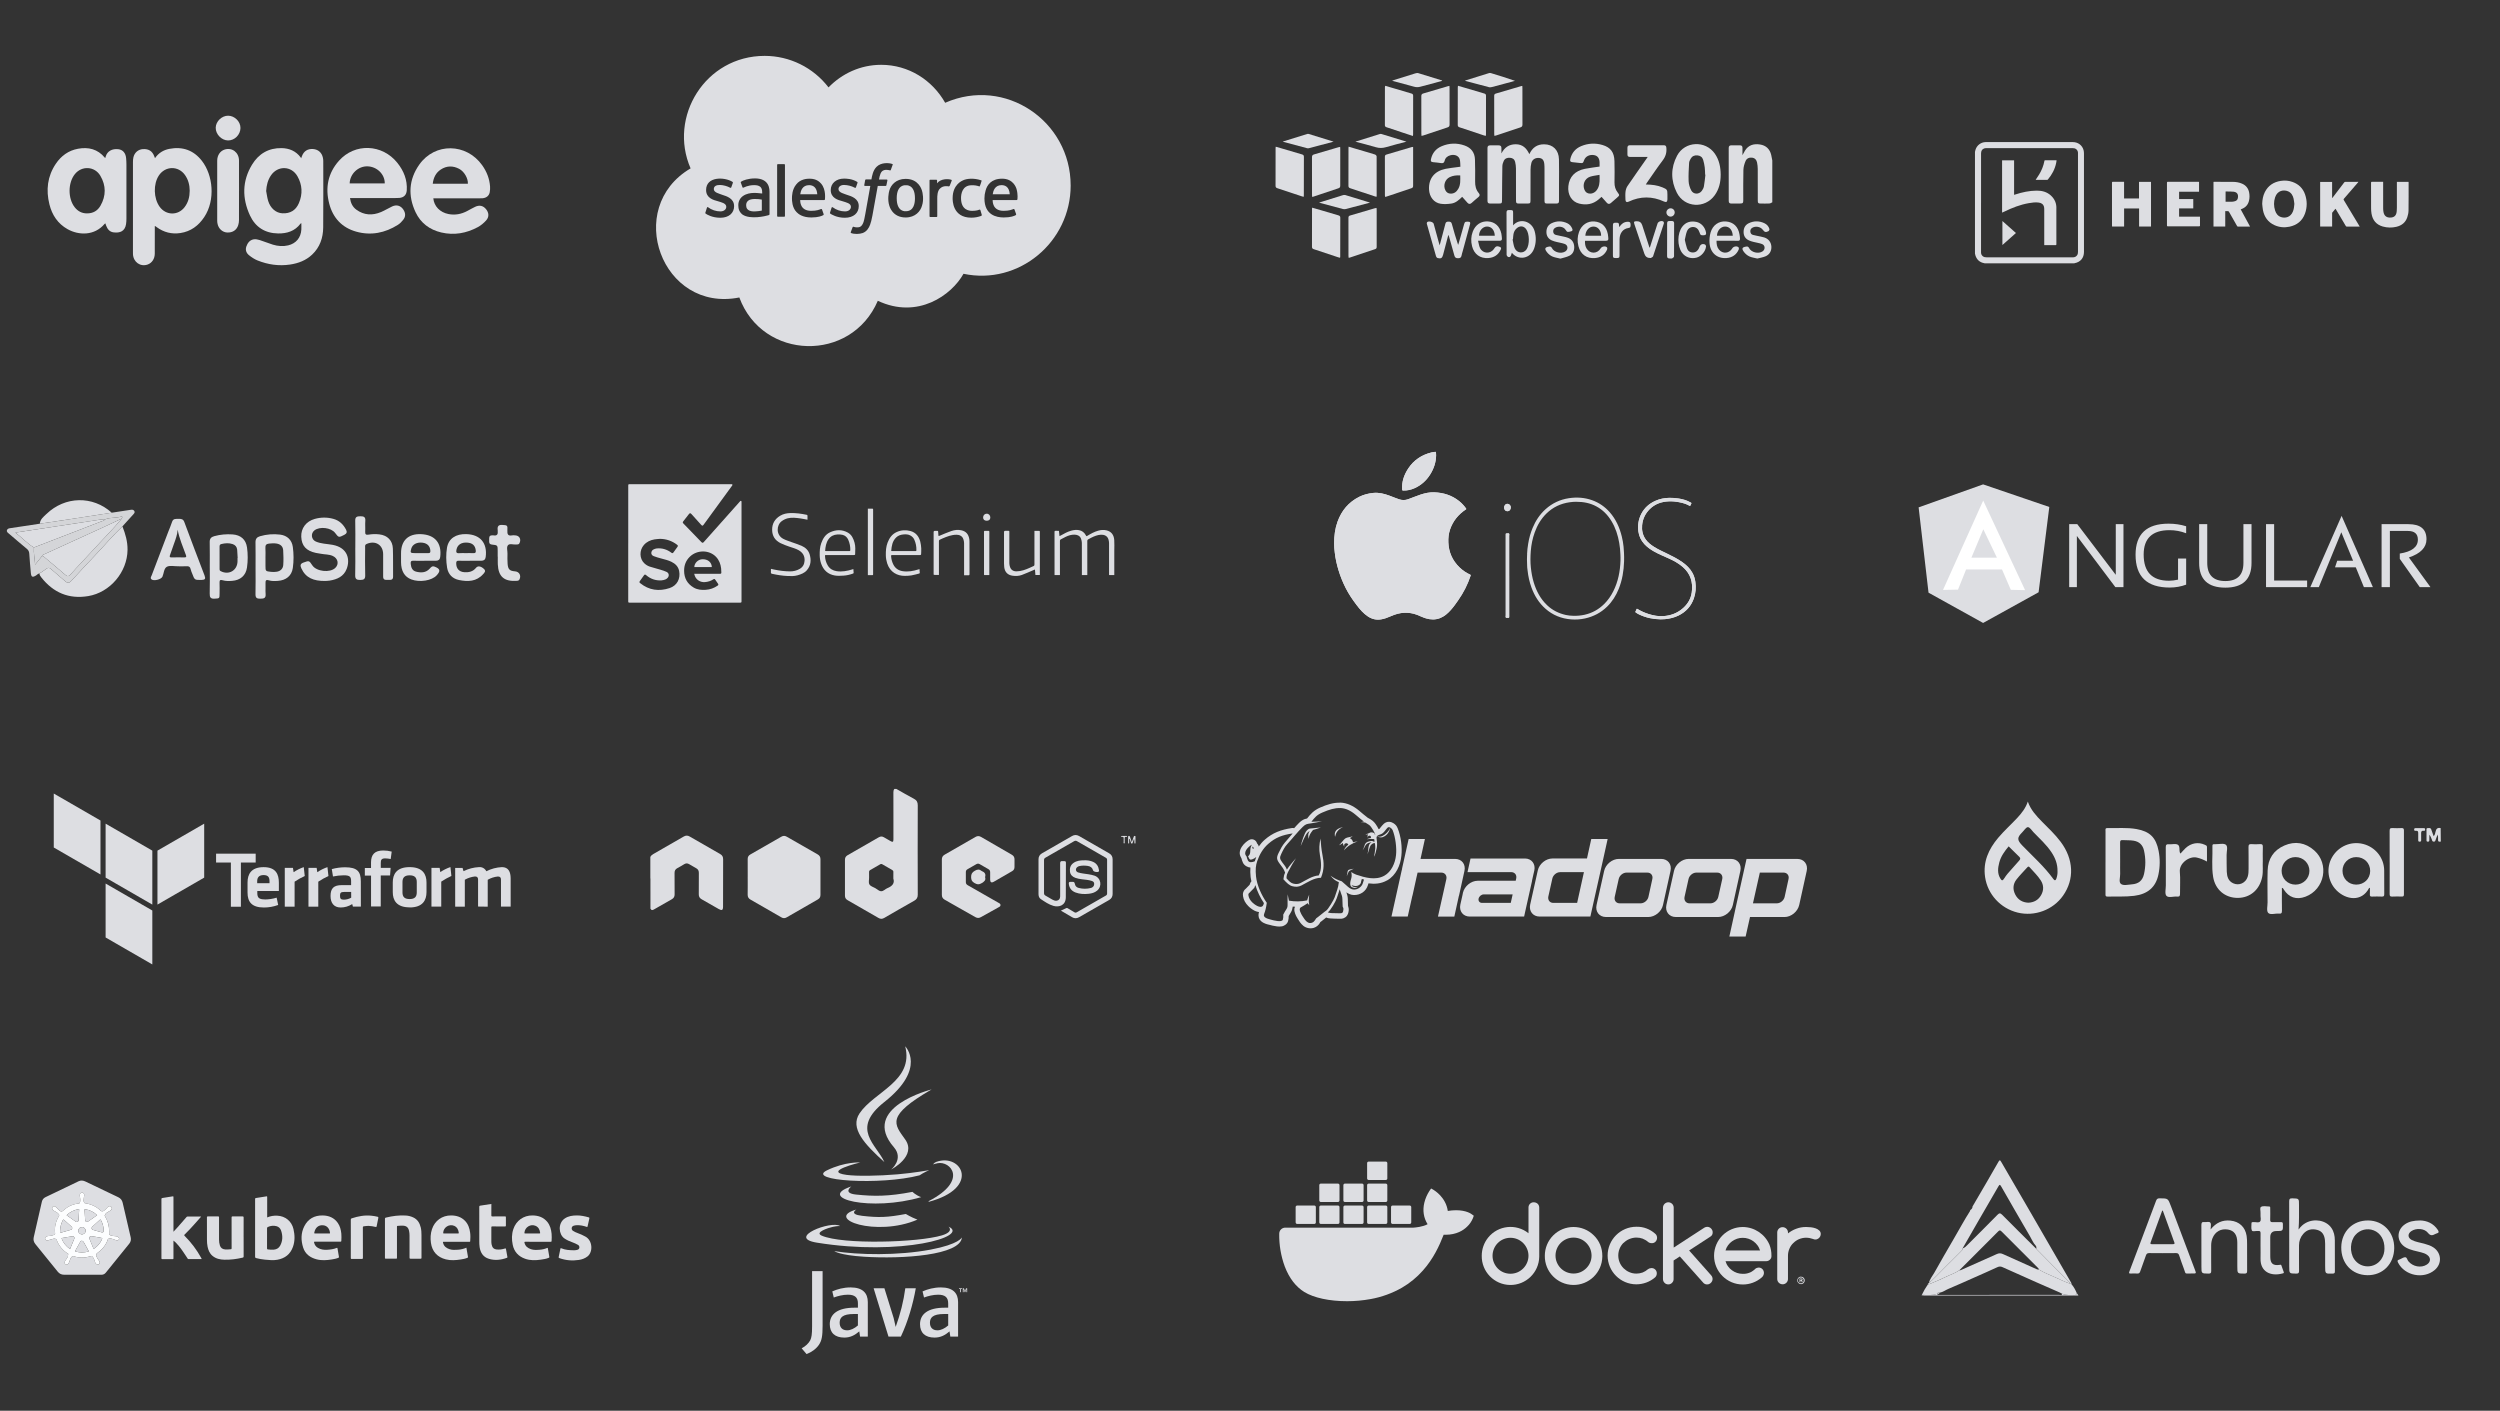 <?xml version="1.0" encoding="UTF-8"?><svg id="Layer_2" xmlns="http://www.w3.org/2000/svg" viewBox="0 0 1913.9 1080"><rect x="0" y="0" width="1913.9" height="1080" fill="#333333" stroke="none"/><defs><style>.cls-1{fill:#fff;}.cls-1,.cls-2{fill-rule:evenodd;}.cls-3{fill:#d4d5d8;}.cls-2,.cls-4{fill:#dddee2;}.cls-5{fill:#fcfdfe;}</style></defs><g id="Salesforce"><path class="cls-4" d="M625.68,148.72h-13.05c.35-2.54,1.62-6.98,6.77-6.98,3.32,0,5.93,1.9,6.28,6.98Zm67.79-6.91c-.21,0-6.98-.85-6.98,9.95s6.77,9.95,6.98,9.95c6.42,0,6.98-6.7,6.98-9.95,0-10.79-6.77-9.95-6.98-9.95h0Zm-120.62,11.78c-1.13,.85-1.69,2.19-1.62,3.6,0,2.4,1.06,3.03,1.62,3.53,2.33,1.83,7.48,1.06,10.37,.49v-8.39c-2.68-.56-8.32-.99-10.37,.78Zm246.81-11.64c0,43.45-39.71,76.6-82.04,67.65-9.1,16.36-35.06,35.06-65.6,20.67-20.39,47.61-88.24,45.71-106.02-2.54-59.32,11.85-88.67-68.63-37.31-98.82-17.21-39.43,11.22-86.13,56.71-86.13,19.19,0,37.24,8.96,48.88,24.12,10.3-10.58,24.48-17.28,40.28-17.28,21.02,0,39.15,11.64,49.02,29.06,45.99-20.17,96.07,14.04,96.07,63.27Zm-257.67,15.8c0-5.85-5.78-7.55-8.89-8.54-2.61-1.06-6.63-1.76-6.63-4.44,0-4.73,8.46-3.32,12.49-1.06,0,0,.56,.35,.85-.21,.14-.35,1.2-3.24,1.27-3.6,.07-.28-.07-.56-.35-.71-6.14-3.81-20.17-4.23-20.17,6.28,0,6.21,5.71,7.69,8.89,8.54,2.33,.78,6.56,1.48,6.56,4.3,0,1.98-1.76,3.53-4.51,3.53-3.39,0-6.7-1.13-9.45-3.17-.21-.14-.71-.35-.85,.35l-1.2,3.74c-.21,.49,.14,.56,.14,.71,.85,.71,5.08,3.24,11.29,3.24,6.49,0,10.58-3.53,10.58-8.96h0Zm15.87-21.16c-5.01,0-9.24,1.55-10.58,2.54-.21,.14-.28,.49-.14,.71h0l1.27,3.53c.07,.28,.35,.42,.56,.35,.35,0,3.39-1.98,8.39-1.98,1.98,0,3.53,.35,4.58,1.2,1.76,1.41,1.55,4.09,1.55,5.22-2.4-.14-9.45-1.69-14.6,1.83-2.4,1.62-3.74,4.37-3.67,7.19,0,2.89,.78,5.15,3.24,7.12,6.07,4.02,17.99,.99,18.9,.71,.78-.14,1.76-.35,1.76-.92v-16.79c0-2.26,.14-10.72-11.29-10.72h0Zm23.07-10.37c0-.28-.21-.56-.49-.56h-4.94c-.28,0-.56,.21-.56,.49v39.22c0,.28,.21,.56,.49,.56h4.94c.28,0,.56-.21,.56-.49v-39.22Zm27.65,14.32c-1.06-1.13-3.39-3.74-8.75-3.74-1.76,0-7.05,.14-10.3,4.44-3.17,3.81-3.24,8.96-3.24,10.65,0,1.55,.07,7.05,3.53,10.51,1.34,1.41,4.51,4.09,11.29,4.09,5.36,0,8.18-1.2,9.24-1.83,.21-.14,.35-.35,.14-.92l-1.2-3.39c-.14-.28-.42-.42-.71-.35-1.27,.49-3.17,1.41-7.62,1.41-8.61,0-8.32-7.34-8.39-8.25h18.41c.28,0,.49-.21,.56-.49-.07-.07,1.13-7.41-2.96-12.13h0Zm18.2,26.17c6.56,0,10.65-3.53,10.65-8.96,0-5.85-5.78-7.55-8.89-8.54-2.05-.85-6.63-1.69-6.63-4.44,0-1.83,1.62-3.17,4.23-3.17,2.89,.07,5.71,.78,8.25,2.12,0,0,.56,.35,.85-.21,.14-.35,1.2-3.24,1.27-3.6,.07-.28-.07-.56-.35-.71-3.95-2.4-8.32-2.47-10.02-2.47-5.93,0-10.16,3.6-10.16,8.75,0,6.21,5.71,7.69,8.89,8.54,3.03,.99,6.56,1.62,6.56,4.3,0,1.98-1.76,3.53-4.51,3.53-3.39,0-6.7-1.13-9.45-3.17-.21-.21-.49-.14-.71,.07-.07,.07-.14,.21-.14,.28l-1.2,3.74c-.21,.49,.14,.56,.14,.71,.78,.63,5.08,3.24,11.22,3.24h0Zm32.59-28.71c0-.35-.14-.56-.56-.56h-5.85c0-.07,.49-4.44,2.19-6.21,2.05-2.05,5.85-.85,5.93-.85,.56,.21,.71,0,.85-.21l1.41-3.88c.35-.49,0-.56-.14-.71-2.54-.99-8.61-1.41-12.13,2.12-2.75,2.75-3.46,6.91-3.95,9.66h-4.23c-.28,0-.56,.28-.56,.56l-.71,3.88c0,.35,.14,.56,.56,.56h4.09c-4.23,23.77-4.37,24.9-5.15,27.51-.56,1.76-1.62,3.46-2.89,3.88-.07,0-1.9,.85-4.8-.14,0,0-.49-.21-.71,.35-.14,.35-1.27,3.39-1.41,3.74s0,.71,.21,.71c2.54,.99,6.42,.85,8.89,0,3.1-1.13,4.8-3.88,5.71-6.42,1.34-3.81,1.41-4.87,5.85-29.63h6.07c.28,0,.56-.28,.56-.56l.78-3.81Zm26.45,7.9c-.28-.85-2.54-8.96-12.49-8.96-7.55,0-11.43,4.94-12.49,8.96-.49,1.48-1.55,6.91,0,11.64,.07,.14,2.19,8.96,12.49,8.96,7.41,0,11.36-4.8,12.49-8.96,1.62-4.73,.49-10.16,0-11.64h0Zm22.5-8.25c-2.47-.85-8.25-.92-10.93,2.68v-2.19c0-.28-.21-.56-.49-.56h-4.73c-.28,0-.56,.21-.56,.49v27.51c0,.28,.21,.56,.49,.56h4.87c.28,0,.56-.21,.56-.49v-13.9c0-1.41,0-5.64,2.19-7.48,2.4-2.4,5.93-1.69,6.63-1.55,.28,0,.56-.21,.71-.49,.56-1.27,1.06-2.61,1.55-3.95,.07-.21,0-.49-.28-.63h0Zm23.28,26.8l-1.06-3.6c-.21-.56-.71-.35-.71-.35-2.12,.92-5.01,.92-5.57,.92-2.33,0-8.54-.56-8.54-9.8,0-3.1,.92-9.8,8.18-9.8,1.9-.07,3.88,.21,5.71,.85,0,0,.49,.21,.56-.35,.49-1.27,.85-2.19,1.27-3.74,.14-.49-.21-.56-.35-.56-5.71-1.9-11.07-1.27-13.75,0-.78,.35-8.04,3.24-8.04,13.68,0,1.41-.28,14.95,14.32,14.95,2.61,0,5.22-.49,7.69-1.41,.21-.21,.35-.49,.28-.78h0Zm26.66-19.61c-.42-1.48-2.68-8.04-11.07-8.04s-11.64,5.01-12.7,9.24c-.56,1.9-.85,3.88-.85,5.85,0,12.84,9.31,14.6,14.81,14.6s8.18-1.2,9.24-1.83c.21-.14,.35-.35,.14-.92l-1.2-3.39c-.14-.28-.42-.42-.71-.35-1.27,.49-3.17,1.41-7.62,1.41-8.61,0-8.32-7.34-8.39-8.25h18.41c.28,0,.49-.21,.56-.49,0-.07,.56-3.6-.63-7.83h0Zm-11.5-3.1c-5.15,0-6.42,4.44-6.77,6.98h13.05c-.42-5.93-3.81-6.98-6.28-6.98h0Z"/></g><g id="apigee"><path class="cls-4" d="M230.54,121.19c.28-.77,.44-1.21,.61-1.65,1.43-3.85,4.39-5.75,8.53-5.45,3.89,.28,6.69,2.73,7.51,6.62,.18,.83,.29,1.69,.29,2.54,.01,16.97,.11,33.94-.05,50.91-.08,7.96-2.53,15.15-8.5,20.78-4.74,4.46-10.55,6.65-16.88,7.59-8.57,1.27-16.88,.07-24.86-3.13-2.37-.95-4.62-2.44-6.61-4.06-1.98-1.6-2.89-3.94-2.02-6.54,.92-2.74,2.61-5.01,5.57-5.56,1.49-.28,3.21,.09,4.71,.55,3.39,1.05,6.67,2.48,10.07,3.51,3.81,1.15,7.73,1.49,11.68,.55,5.99-1.43,9.75-5.85,10.1-12.03,.09-1.61,.01-3.22,.01-5-.31,.18-.54,.25-.65,.4-4.31,5.74-10.33,7.61-17.17,7.5-10-.16-17.39-4.85-21.53-13.81-6.05-13.1-6.01-26.3,1.6-38.85,5.06-8.34,12.69-12.86,22.63-12.67,5.86,.11,10.94,2.21,14.58,7.09,.11,.15,.19,.33,.39,.71Zm-26.79,25.01c.5,2.55,.79,5.16,1.55,7.63,1.75,5.67,5.99,9.22,10.89,9.47,5.92,.3,10.27-2.26,12.64-7.81,2.97-6.99,2.63-13.97-1.13-20.55-4.61-8.06-15.04-8.33-20.27-.66-2.43,3.56-3.4,7.58-3.67,11.93Z"/><path class="cls-4" d="M118.51,173.05c0,.64,0,1.15,0,1.65,0,6.51,.02,13.03-.02,19.54-.03,3.91-2.19,7.11-5.44,8.27-5.55,1.97-10.96-1.83-11.25-7.91-.03-.52-.02-1.05-.02-1.57,0-23.01,0-46.03,.01-69.04,0-1.18,.08-2.39,.34-3.53,.85-3.69,3.69-6.09,7.32-6.31,4.29-.26,7.12,1.5,8.59,5.34,.18,.47,.37,.93,.62,1.59,2.75-4.02,6.51-6.25,10.99-7.12,10.1-1.95,18.54,1,24.9,9.15,8.56,10.96,10.48,30.01,1.83,43.06-4.38,6.6-10.27,11.01-18.24,12.23-6.66,1.02-12.73-.51-18.16-4.51-.31-.23-.6-.46-.91-.68-.07-.05-.18-.05-.56-.16Zm26.72-27.06c-.02-4.28-1.06-8.38-3.6-11.99-5.11-7.25-15.13-7.04-20.02,.37-4.33,6.57-4.07,17.39,.59,23.89,4.82,6.73,14.06,6.93,19.1,.36,2.82-3.68,3.92-7.95,3.93-12.63Z"/><path class="cls-4" d="M80.61,120.94c.15-.52,.27-.93,.39-1.33,1.2-3.86,4.82-5.91,9.53-5.39,3.45,.38,5.67,2.87,6.02,6.85,.15,1.65,.24,3.32,.24,4.98,.02,13.78,.02,27.57,0,41.35,0,1.42-.07,2.86-.3,4.26-.87,5.34-4.57,6.87-9.55,6.23-2.96-.38-4.63-2.39-5.64-5.05-.21-.57-.4-1.15-.64-1.86-.28,.2-.48,.29-.61,.45-7.77,9.19-19.79,8.78-28.29,4.03-7.49-4.19-11.88-10.81-13.92-18.98-2.75-11.01-1.55-21.52,4.88-31.08,4.08-6.07,9.68-10.17,16.99-11.52,8.03-1.48,15.09,.26,20.51,6.8,.06,.07,.15,.1,.4,.27Zm-14.11,42.42c4.79,.05,8.24-2.05,10.43-5.89,4.32-7.59,4.31-15.39-.09-22.88-4.33-7.38-14.2-7.89-19.51-1.3-5.38,6.67-5.44,18.72-.1,25.44,2.42,3.05,5.57,4.65,9.27,4.63Z"/><path class="cls-4" d="M331.72,151.82c.58,6.14,5.13,10.74,11.54,12.03,5.12,1.03,9.9,.09,14.45-2.33,2.01-1.07,3.99-2.21,6.04-3.19,3.31-1.58,6.18-.9,8.39,1.86,2.2,2.75,2.42,5.92,.01,8.58-1.81,2-4.01,3.85-6.38,5.12-8.78,4.73-18.16,6.39-27.97,4.08-8.91-2.1-15.77-7.22-19.67-15.53-5.91-12.59-5.2-25.02,2.88-36.46,11.94-16.89,36-16.51,48.13,.52,3.46,4.86,5.59,10.23,6.03,16.21,.11,1.45,.01,2.95-.24,4.39-.48,2.75-2.55,4.42-5.53,4.67-.85,.07-1.71,.06-2.57,.06-11.08,0-22.15,0-33.23,0-.61,0-1.21,0-1.91,0Zm26.47-11.18c.22-4.05-2.77-9.32-6.64-11.36-4.78-2.52-9.61-2.48-14.16,.54-3.78,2.51-5.56,6.27-6.09,10.82h26.89Z"/><path class="cls-4" d="M267.95,151.64c.51,3.74,1.96,6.74,4.8,8.83,5.93,4.37,12.4,4.64,19.02,1.84,2.92-1.24,5.63-2.96,8.51-4.3,3.41-1.58,6.62-.55,8.63,2.62,1.57,2.49,1.73,5.09-.08,7.45-1.16,1.52-2.57,3.01-4.17,4.02-9.86,6.23-20.57,8.42-31.89,5.26-10.97-3.06-17.91-10.55-20.74-21.49-3.14-12.09-.98-23.3,7.42-32.76,12.22-13.76,33.18-12.94,44.77,1.58,4.9,6.14,7.7,13.06,7.18,21.07-.23,3.48-2.26,5.48-5.71,5.76-1.28,.1-2.56,.11-3.85,.12-10.6,0-21.2,0-31.81,0-.61,0-1.23,0-2.09,0Zm-.26-11.25h26.86c.12-6.93-5.92-12.86-13.24-13.05-7.11-.19-13.44,5.84-13.62,13.05Z"/><path class="cls-4" d="M182.98,146.12c0,7.46,.03,14.93-.02,22.39,0,1.26-.19,2.57-.56,3.77-1.19,3.86-4.33,5.92-8.48,5.72-3.53-.17-6.54-2.82-7.34-6.5-.17-.78-.3-1.6-.3-2.39-.02-15.36-.03-30.71,0-46.07,0-4.15,2.24-7.43,5.67-8.54,5.66-1.83,10.96,2.14,11.02,8.37,.07,7.75,.02,15.5,.02,23.25h0Z"/><path class="cls-4" d="M184.1,97.95c-.06,5.21-4.49,9.64-9.55,9.57-4.99-.08-9.51-4.78-9.41-9.78,.1-4.81,4.66-9.2,9.52-9.16,4.99,.04,9.49,4.51,9.43,9.38Z"/></g><g id="AWS"><path class="cls-4" d="M1356.82,154.85c-.72,.33-1.44,.89-2.18,.93-2.26,.12-4.54,.06-6.81,.04-1.79-.01-2.13-.36-2.14-2.15,0-8.12,.03-16.25-.03-24.37-.01-1.62-.21-3.26-.52-4.86-.4-2.04-1.62-3.44-3.77-3.73-2.23-.3-4.17,.56-5.01,2.53-.91,2.13-1.62,4.51-1.68,6.8-.21,7.7-.09,15.4-.1,23.1,0,2.33-.33,2.66-2.63,2.67-2.17,0-4.33-.03-6.5,.01-1.41,.03-2-.6-2-2,.01-13.5,.01-27-.02-40.51,0-1.41,.6-2.05,1.97-2.05,2.22,0,4.44-.01,6.65,0,1.27,0,1.94,.61,1.91,1.96-.04,1.71-.01,3.42-.01,5.59,.79-1.43,1.3-2.44,1.89-3.41,2.66-4.38,6.77-5.52,11.49-4.8,4.57,.69,7.5,3.41,8.62,7.93,.35,1.42,.57,2.88,.85,4.32v31.98Z"/><path class="cls-4" d="M1149.41,117.48c2.34-4.53,5.77-7.04,10.98-7.04,5.27,0,8.3,3.02,10.41,7.58,2.3-5.01,5.97-7.58,11.3-7.55,6.8,.04,11.21,4.39,11.38,11.52,.16,6.43,.04,12.87,.04,19.31,0,4.12,0,8.23,0,12.35,0,1.71-.46,2.16-2.15,2.18-2.27,.02-4.54,.02-6.82,0-1.8-.01-2.14-.35-2.14-2.14,0-8.07,.01-16.14,0-24.22,0-1.32-.01-2.64-.15-3.95-.32-3.02-1.56-4.38-4.05-4.6-2.79-.25-5.15,1.16-5.84,3.78-.44,1.66-.63,3.43-.64,5.16-.07,7.81-.03,15.62-.04,23.42,0,2.29-.26,2.55-2.54,2.55-2.11,0-4.23,.01-6.34,0-1.85-.01-2.22-.38-2.22-2.24,0-8.18,.04-16.36-.03-24.53-.01-1.72-.24-3.47-.64-5.15-.47-1.94-1.91-2.99-3.92-3.12-2.05-.14-3.87,.45-4.78,2.39-.59,1.25-1.06,2.7-1.08,4.07-.16,8.54-.19,17.09-.25,25.63-.02,2.84-.11,2.95-2.94,2.95-2.06,0-4.12-.02-6.18,0-1.4,.02-2.02-.63-2.02-2.01,.01-13.51,.01-27.01,0-40.52,0-1.41,.69-2.02,2.04-2.02,2.17,0,4.33,.02,6.5,0,1.44-.01,2.16,.61,2.13,2.1-.03,1.37,0,2.74,0,4.1Z"/><path class="cls-4" d="M1226.06,150.72c-.79,.69-1.57,1.4-2.37,2.07-4.36,3.67-9.41,4.39-14.74,3.07-5.75-1.43-8.98-6.86-8.28-13.4,.75-7.09,5.06-11.68,12.65-13.21,3.66-.74,7.39-1.14,11.26-1.73,0-1.08,.05-2.23,0-3.37-.16-3.16-1.65-5-4.3-5.42-3.46-.55-6.45,.98-7.52,3.84-.9,2.4-.9,2.42-3.46,2.19-1.84-.17-3.67-.39-5.51-.61-1.6-.19-2-.73-1.63-2.34,1.07-4.71,3.86-8.06,8.28-9.92,5.34-2.25,10.87-2.52,16.43-.88,6.1,1.81,8.92,5.58,9.1,12.31,.15,5.43,.12,10.87,.03,16.3-.05,2.99,.71,5.58,2.57,7.93,1.4,1.77,1.29,2.14-.45,3.62-1.61,1.37-3.22,2.74-4.78,4.15-1.1,.99-2.14,1.1-3.16-.02-1.34-1.47-2.65-2.97-4.08-4.58Zm-1.51-16.86c-2.62,.5-5.06,.69-7.31,1.45-4.15,1.42-5.96,6.1-4.18,10.12,.8,1.81,2.2,2.76,4.19,2.8,2.72,.05,5.09-1.73,6.37-4.83,1.2-2.9,1-5.95,.92-9.54Z"/><path class="cls-4" d="M1119.38,150.68c-2.41,2.35-4.91,4.7-8.35,5.17-2.68,.37-5.5,.56-8.15,.14-5.17-.82-8.57-5.25-8.87-10.86-.45-8.36,4.1-14.15,12.67-15.88,2.99-.61,6.05-.89,9.08-1.32,.67-.1,1.35-.19,2.26-.31-.12-1.8-.04-3.55-.4-5.22-.64-3.04-3.83-4.49-7.36-3.51-2.19,.61-3.75,1.93-4.31,4.19-.37,1.5-1.14,2.07-2.75,1.78-1.97-.36-3.98-.46-5.97-.69-1.75-.2-2.1-.7-1.73-2.37,1.04-4.66,3.79-7.99,8.13-9.84,5.76-2.45,11.69-2.66,17.61-.57,5.01,1.77,7.76,5.38,7.93,10.69,.18,5.64,.19,11.28,.12,16.93-.04,3.3,.61,6.26,2.8,8.81,.95,1.11,.94,2.1-.31,3.09-1.77,1.41-3.46,2.94-5.15,4.45-1.11,.99-2.15,1.04-3.17-.08-1.34-1.48-2.65-2.98-4.08-4.6Zm-1.49-16.39c-2.87-.17-5.52,.12-8,1.29-3.75,1.77-5.27,6.64-3.26,10.28,.83,1.51,2.11,2.32,3.84,2.37,2.82,.09,4.66-1.44,5.97-3.73,1.82-3.19,1.49-6.69,1.45-10.21Z"/><path class="cls-4" d="M1317.28,133.75c.02,5.67-1.19,11.01-4.53,15.69-7.52,10.53-23.17,9.64-29.01-1.87-4.75-9.36-4.77-19.1,.18-28.42,5.92-11.16,21.72-11.85,28.93-1.46,3.34,4.82,4.39,10.31,4.44,16.06Zm-11.68,0c-.07-.01-.15-.02-.22-.03-.09-1.84-.05-3.7-.29-5.52-.26-1.97-.65-3.95-1.23-5.85-.65-2.1-2.21-3.24-4.47-3.41-2.28-.17-4.05,.66-5.14,2.67-.52,.96-1.08,2.03-1.14,3.08-.25,4.66-.56,9.35-.37,14,.1,2.38,.87,4.91,1.98,7.04,1.64,3.17,5.89,3.3,8.07,.45,.78-1.01,1.43-2.28,1.66-3.52,.54-2.94,.78-5.93,1.15-8.9Z"/><path class="cls-4" d="M1259.94,141.23c4.62,.08,8.85,.55,12.86,2.24,3.47,1.46,3.71,1.8,3.71,5.51,0,1.21,.03,2.43,0,3.64-.05,1.94-.87,2.45-2.61,1.66-9.03-4.13-18.05-4.17-27.05,.09-1.54,.73-2.42,.2-2.47-1.54-.05-2.06-.19-4.14,.06-6.16,.18-1.46,.68-3.02,1.49-4.22,4.71-6.94,9.56-13.78,14.36-20.65,.32-.45,.62-.92,1.13-1.67-2.66,0-4.96,0-7.27,0-2.11,0-4.22-.02-6.34,0-1.32,0-1.94-.61-1.92-1.93,.02-1.69,.01-3.38,0-5.06,0-1.3,.59-1.95,1.92-1.95,8.66,0,17.32,0,25.98,0,1.33,0,1.79,.65,1.91,1.95,.34,3.63-.55,6.69-2.82,9.67-4.15,5.45-7.94,11.18-11.87,16.79-.32,.46-.61,.94-1.06,1.64Z"/><path class="cls-4" d="M1081.65,104.1c-2.75-.91-5.29-1.74-7.83-2.58-4.1-1.36-8.2-2.75-12.3-4.09-.85-.28-1.31-.65-1.31-1.65,.03-9.65,.02-19.3,.03-28.96,0-.3,.09-.6,.19-1.14,2.65,.77,5.21,1.51,7.76,2.26,4.09,1.21,8.18,2.45,12.28,3.63,.95,.27,1.39,.71,1.38,1.76-.03,9.86-.02,19.73-.03,29.59,0,.3-.08,.61-.16,1.19Z"/><path class="cls-4" d="M998.04,150.69c-.54-.15-.99-.24-1.42-.39-6.2-2.06-12.4-4.13-18.61-6.17-.95-.31-1.5-.69-1.5-1.85,.04-9.65,.02-19.31,.03-28.96,0-.26,.06-.51,.11-1.01,1.44,.41,2.79,.78,4.13,1.18,5.31,1.57,10.61,3.16,15.93,4.7,1,.29,1.5,.7,1.5,1.83-.04,9.86-.04,19.73-.05,29.59,0,.31-.06,.61-.11,1.07Z"/><path class="cls-4" d="M1032.44,112.29c4,1.18,7.78,2.3,11.57,3.41,2.88,.85,5.78,1.65,8.63,2.6,.54,.18,1.25,.94,1.25,1.43,.07,10.13,.04,20.25,.03,30.38,0,.15-.08,.29-.16,.55-.41-.1-.82-.17-1.2-.3-6.26-2.07-12.5-4.16-18.77-6.21-.96-.32-1.48-.73-1.48-1.87,.04-9.6,.02-19.2,.03-28.8,0-.31,.05-.61,.11-1.19Z"/><path class="cls-4" d="M1116.16,65.66c3.84,1.12,7.47,2.18,11.1,3.25,2.98,.88,5.95,1.79,8.94,2.65,.92,.26,1.43,.64,1.43,1.72-.04,9.92-.02,19.83-.03,29.75,0,.25-.06,.51-.13,.99-.57-.14-1.06-.22-1.52-.37-6.15-2.05-12.3-4.12-18.46-6.14-.96-.32-1.51-.68-1.5-1.83,.04-9.55,.02-19.09,.03-28.64,0-.36,.07-.72,.14-1.36Z"/><path class="cls-4" d="M1053.81,159.18c.05,.56,.12,1.02,.12,1.47,0,9.44-.02,18.87,0,28.31,0,.92-.26,1.46-1.17,1.76-6.45,2.13-12.89,4.3-19.34,6.46-.24,.08-.49,.12-.93,.22-.06-.53-.16-.97-.16-1.42,0-9.7,0-19.4-.02-29.1,0-.92,.12-1.56,1.2-1.87,6.38-1.84,12.73-3.75,19.1-5.62,.34-.1,.69-.12,1.19-.21Z"/><path class="cls-4" d="M1004.56,158.98c2.84,.82,5.56,1.6,8.28,2.4,3.89,1.14,7.78,2.32,11.67,3.45,.93,.27,1.57,.6,1.56,1.79-.05,9.97-.04,19.94-.05,29.9,0,.2-.06,.41-.13,.83-.55-.14-1.03-.25-1.5-.4-6.15-2.04-12.3-4.1-18.46-6.13-.92-.3-1.54-.63-1.53-1.82,.05-9.76,.03-19.51,.03-29.27,0-.15,.05-.31,.13-.75Z"/><path class="cls-4" d="M1004.51,150.75c-.03-.63-.08-1.1-.08-1.56,0-9.6,.02-19.19-.03-28.79,0-1.28,.38-1.84,1.63-2.2,6.18-1.76,12.33-3.62,18.5-5.44,.44-.13,.89-.19,1.44-.31,.04,.63,.08,1.09,.08,1.55,0,9.33-.03,18.66-.02,28,0,1.06-.18,1.75-1.35,2.13-6.41,2.1-12.8,4.28-19.19,6.42-.24,.08-.51,.1-.99,.2Z"/><path class="cls-4" d="M1165.43,65.81c.03,.63,.07,1.15,.07,1.66,0,9.28-.03,18.56,.03,27.84,0,1.28-.41,1.84-1.62,2.23-6.12,1.98-12.2,4.06-18.3,6.1-.44,.15-.89,.24-1.53,.4-.06-.56-.16-1-.16-1.44,0-9.7,0-19.4-.02-29.11,0-.94,.15-1.55,1.23-1.86,6.53-1.88,13.04-3.83,19.56-5.75,.14-.04,.3-.03,.74-.08Z"/><path class="cls-4" d="M1109.64,65.75c.03,.69,.08,1.21,.08,1.72,0,9.28-.03,18.56,.02,27.84,0,1.28-.4,1.84-1.62,2.23-6.12,1.98-12.2,4.06-18.3,6.1-.44,.15-.89,.24-1.56,.41-.05-.62-.13-1.11-.13-1.61,0-9.6,.01-19.19-.03-28.79,0-1.19,.33-1.76,1.54-2.11,6.23-1.78,12.43-3.66,18.65-5.5,.35-.1,.71-.16,1.35-.3Z"/><path class="cls-4" d="M1081.83,112.47c0,1.14,0,2.08,0,3.02,0,8.86-.02,17.71,0,26.57,0,.98-.13,1.66-1.25,2.02-6.41,2.11-12.79,4.29-19.19,6.44-.29,.1-.6,.12-1.03,.21-.05-.49-.13-.89-.13-1.29,0-9.75,0-19.5-.02-29.25,0-.94,.14-1.57,1.2-1.87,6.42-1.86,12.83-3.79,19.24-5.69,.29-.09,.61-.09,1.17-.16Z"/><path class="cls-4" d="M1108.69,180.12c-1.3,4.97-2.61,9.94-3.91,14.91-.67,2.56-1.64,3.2-4.18,2.52-.49-.13-1.05-.75-1.2-1.26-2.4-8.29-4.74-16.61-7.06-24.92-.11-.38-.04-1,.21-1.27,1.06-1.16,4.59-.29,5.02,1.23,1.36,4.87,2.68,9.75,4.02,14.62,.14,.5,.29,.99,.55,1.89,.94-3.52,1.79-6.66,2.62-9.8,.6-2.24,1.24-4.47,1.76-6.72,.32-1.39,1.18-1.65,2.44-1.65,1.25,0,2.1,.25,2.48,1.62,1.47,5.38,3.01,10.74,4.84,16.18,.17-.5,.37-.99,.52-1.5,1.32-4.66,2.64-9.32,3.96-13.98,.61-2.15,.9-2.35,3.09-2.28,1.63,.05,1.96,.46,1.53,2.05-1.84,6.81-3.71,13.61-5.56,20.42-.32,1.17-.72,2.32-.93,3.51-.29,1.54-1.13,1.99-2.66,2-1.58,.01-2.39-.47-2.81-2.04-1.23-4.63-2.58-9.23-3.89-13.84-.16-.58-.35-1.15-.53-1.72-.1,.01-.21,.03-.31,.04Z"/><path class="cls-4" d="M1158.37,172.53c5.11-5.95,14.35-3.29,16.5,4.5,1.23,4.47,1.17,8.84-.39,13.19-2.88,8.02-12.14,9.4-17.06,3.3-.27,.78-.48,1.45-.71,2.1-.36,1.03-1.22,1.47-2.12,1.09-.56-.24-1.2-1.09-1.2-1.67-.07-10.81-.04-21.61-.06-32.42,0-1.28,.55-1.86,1.81-1.8,.37,.02,.74,0,1.11,0,1.91,.02,2.12,.21,2.12,2.07,0,3.1,0,6.21,0,9.64Zm-.11,10.62c-.1,.04-.2,.07-.3,.11,.53,2.28,.7,4.72,1.66,6.81,1.78,3.9,6.7,4.25,9.01,.87,2.52-3.7,2.35-12.03-.32-15.57-1.73-2.3-4.35-2.7-6.67-1-1.61,1.17-2.58,2.8-2.96,4.71-.26,1.33-.28,2.71-.41,4.07Z"/><path class="cls-4" d="M1131.53,184.32c.57,2.15,.76,4.1,1.59,5.71,2.26,4.35,8.02,4.49,10.65,.41,1.29-2,2.37-2.32,4.57-1.39,1.1,.47,.93,1.23,.54,2.08-1.86,4.03-5.1,6.11-9.44,6.42-6.33,.46-10.91-2.91-12.49-9.06-.97-3.78-.85-7.53,.55-11.19,1.99-5.22,6.39-8.14,11.61-7.79,5.39,.37,9.01,3.64,10.26,9.34,.26,1.18,.3,2.4,.44,3.6,.16,1.39-.52,1.88-1.85,1.87-4.7-.03-9.4-.01-14.11-.01-.57,0-1.14,0-2.33,0Zm12.82-3.85c-.14-4.32-2.61-7.13-6.04-7.05-3.28,.08-6.06,3.32-6,7.05h12.04Z"/><path class="cls-4" d="M1213.41,184.33c-.1,2.24,.16,4.2,1.24,5.96,2.6,4.25,8.21,4.15,10.77-.18,.89-1.51,3.64-2,4.8-.74,.3,.33,.31,1.2,.11,1.68-1.73,4.01-4.91,6.11-9.18,6.49-6.48,.58-11.12-2.77-12.76-9.08-.95-3.67-.83-7.32,.45-10.89,1.91-5.35,6.47-8.44,11.74-8.03,5.55,.43,9.16,3.79,10.31,9.64,.21,1.08,.26,2.19,.38,3.29,.16,1.39-.53,1.87-1.86,1.86-4.7-.03-9.39-.01-14.09-.01-.57,0-1.15,0-1.91,0Zm12.36-3.87c-.05-4.12-2.45-6.97-5.81-7.01-3.34-.04-6.12,3.04-6.27,7.01h12.07Z"/><path class="cls-4" d="M1314.1,184.33c0,2.54,.28,4.8,1.83,6.7,2.89,3.54,7.85,3.1,10.23-.89,.92-1.55,3.56-2.04,4.8-.79,.31,.32,.35,1.2,.15,1.66-1.76,4.05-4.98,6.21-9.32,6.54-7.28,.55-12.51-3.97-13.04-11.54-.19-2.67,.09-5.52,.83-8.09,1.65-5.66,6.34-8.79,11.74-8.38,5.71,.43,9.44,4.01,10.41,10.1,.9,5.66,.21,4.64-3.92,4.68-3.96,.03-7.92,0-11.88,0-.57,0-1.13,0-1.83,0Zm12.44-3.86c-.24-4.39-2.52-7.05-5.92-7.03-3.29,.02-6.07,3.15-6.17,7.03h12.09Z"/><path class="cls-4" d="M1194.63,198c-2.39-.61-4.54-.85-6.4-1.72-1.55-.73-3.02-1.99-4.05-3.36-1.99-2.64-1.4-3.7,1.86-4.16,.97-.14,1.55,.17,2.01,1.08,1.73,3.45,7.3,4.78,10.45,2.55,2.14-1.52,1.94-4.64-.53-5.59-2-.76-4.18-1.03-6.27-1.57-1.22-.31-2.46-.62-3.61-1.13-2.7-1.21-4.16-3.35-4.21-6.33-.04-3.04,1.12-5.51,3.93-6.86,3.98-1.92,8.06-1.89,12.06,0,1.84,.86,3.05,2.38,3.82,4.26,.41,1,.12,1.67-.91,1.92-2.39,.57-2.93,.99-4.25-1.17-1.51-2.49-5.44-3.06-7.95-1.52-1.09,.67-1.6,1.62-1.51,2.91,.09,1.33,.8,2.22,2.02,2.53,1.94,.5,3.92,.83,5.87,1.27,1.18,.27,2.38,.51,3.5,.97,2.92,1.18,4.48,3.47,4.69,6.57,.21,3.07-.87,5.76-3.69,7.15-2.16,1.07-4.63,1.51-6.83,2.19Z"/><path class="cls-4" d="M1345.37,197.94c-2.18-.55-4.33-.79-6.19-1.66-1.55-.72-3.02-1.98-4.06-3.36-2-2.66-1.44-3.7,1.83-4.17,.96-.14,1.56,.14,2.02,1.06,1.71,3.45,7.25,4.81,10.43,2.6,2.16-1.5,1.99-4.65-.48-5.59-2.04-.78-4.29-1.04-6.42-1.6-1.22-.32-2.46-.65-3.59-1.18-2.62-1.22-4.03-3.31-4.08-6.24-.05-3.06,1.1-5.51,3.9-6.88,3.98-1.94,8.06-1.9,12.06-.02,1.89,.89,3.22,2.42,3.81,4.42,.14,.46-.31,1.45-.75,1.67-2.09,1.05-2.92,.78-4.33-1.09-1.79-2.39-5.61-3.06-8.15-1.44-1.1,.7-1.5,1.72-1.37,2.98,.13,1.24,.83,2.1,1.99,2.4,1.94,.5,3.91,.85,5.87,1.27,.93,.2,1.86,.39,2.76,.67,3.27,1.04,5.29,3.65,5.48,7,.19,3.29-1.41,6.18-4.54,7.47-1.96,.81-4.12,1.14-6.21,1.69Z"/><path class="cls-4" d="M1289.81,183.57c.55,2.21,.93,4.44,1.68,6.55,.7,1.98,2.28,3.17,4.48,3.17,2.26,0,3.72-1.27,4.66-3.23,.14-.28,.25-.58,.36-.88,.72-2.03,2.22-2.82,4.22-2.04,.43,.17,.9,1.03,.86,1.53-.33,3.78-3.64,7.62-7.25,8.56-4.33,1.13-8.66-.32-11.14-3.75-3.77-5.23-3.7-14.74,.16-19.88,2.73-3.64,6.48-4.56,10.72-3.74,3.82,.74,6.76,4.07,7.49,8.11,.27,1.51-.16,2.05-1.69,2.12-2.34,.11-2.59-.06-3.28-2.21-.78-2.43-2.42-3.9-4.52-4.07-2.24-.18-4.23,.95-5.16,3.4-.75,1.98-1.05,4.14-1.58,6.35Z"/><path class="cls-4" d="M1263.09,189.41c1.44-4.5,2.87-9,4.31-13.5,.51-1.6,1.02-3.21,1.55-4.81,.52-1.59,3.26-2.48,4.53-1.42,.29,.25,.45,.96,.33,1.34-2.71,8.41-5.45,16.82-8.28,25.2-.19,.56-1.11,.88-1.7,1.3-.07,.05-.21,0-.31,0q-3.52,.1-4.64-3.23c-2.54-7.53-5.08-15.06-7.62-22.59-.65-1.94-.37-2.31,1.73-2.34q3.21-.05,4.2,2.99c1.85,5.7,3.71,11.4,5.56,17.11,.12-.02,.23-.03,.35-.05Z"/><path class="cls-4" d="M1020.94,108.45c-6.5,1.73-12.74,3.4-19,5.04-.44,.11-.96,.07-1.41-.05-6.01-1.6-12.01-3.22-18.01-4.84-.12-.03-.23-.1-.49-.22,6.28-1.96,12.42-3.87,18.56-5.77,.39-.12,.86-.19,1.23-.08,6.3,1.92,12.58,3.88,19.12,5.91Z"/><path class="cls-4" d="M1037.64,108.45c6.47-2.03,12.65-3.98,18.84-5.89,.41-.13,.94-.03,1.38,.11,6.2,1.88,12.4,3.79,18.87,5.78-5.37,1.43-10.52,2.68-15.58,4.2-2.73,.82-5.28,.84-8.02,.01-5.03-1.51-10.13-2.76-15.49-4.2Z"/><path class="cls-4" d="M1048.84,155.11c-6.46,1.72-12.45,3.34-18.46,4.9-.73,.19-1.59,.2-2.32,.01-5.95-1.56-11.89-3.18-18.26-4.9,1.49-.47,2.6-.82,3.72-1.17,4.77-1.5,9.54-3.01,14.33-4.47,.63-.19,1.39-.35,1.98-.18,6.21,1.85,12.39,3.77,19.01,5.81Z"/><path class="cls-4" d="M1104,61.94c-5.54,1.47-11.09,2.9-16.6,4.44-1.63,.45-3.13,.48-4.76,.02-5.52-1.55-11.07-2.99-16.92-4.56,.65-.26,1.03-.45,1.44-.58,5.42-1.7,10.85-3.41,16.28-5.07,.73-.22,1.61-.41,2.3-.21,6.1,1.82,12.17,3.73,18.25,5.62,0,.11,0,.22,0,.33Z"/><path class="cls-4" d="M1121.74,61.63c6.07-1.9,12.15-3.81,18.23-5.68,.43-.13,.97-.12,1.4,.01,6.15,1.86,12.28,3.76,18.46,5.94-2.76,.74-5.51,1.49-8.27,2.23-3.1,.83-6.2,1.68-9.32,2.47-.69,.18-1.49,.36-2.14,.19-6.12-1.57-12.22-3.22-18.32-4.85-.02-.1-.03-.2-.05-.31Z"/><path class="cls-4" d="M1239.76,173.7c1.52-2.33,3.45-3.83,6.24-3.93,1.2-.04,2.22,.14,2.3,1.71,.13,2.38-.09,2.82-1.83,3.1-3.95,.62-6.5,3.85-6.6,8.58-.08,4.11-.02,8.23-.04,12.34,0,1.82-.3,2.05-2.51,2.06-2.2,0-2.54-.24-2.54-2.03,0-7.59,0-15.19,0-22.78,0-1.9,.33-2.23,2.17-2.26,2.16-.03,2.48,.25,2.53,2.21,0,.26,.03,.52,.06,.78,0,.04,.06,.07,.22,.23Z"/><path class="cls-4" d="M1276.28,183.49c0-4.05,0-8.11,0-12.16,0-1.79,.34-2.13,2.09-2.16,.58-.01,1.16-.03,1.74,.02,.98,.08,1.53,.6,1.53,1.64,0,8.48,.02,16.96-.06,25.43,0,.53-.79,1.29-1.38,1.52-.69,.27-1.56,.1-2.35,.07-1.18-.05-1.61-.7-1.6-1.87,.04-4.16,.02-8.32,.02-12.48h0Z"/><path class="cls-4" d="M1282.09,162.62c0,1.77-1.43,3.24-3.17,3.22-1.72-.01-3.21-1.54-3.18-3.26,.03-1.69,1.42-3.07,3.13-3.11,1.79-.04,3.21,1.35,3.22,3.14Z"/></g><g id="Heroku"><path class="cls-4" d="M1511.96,116.27c.13-.52,.23-1.05,.38-1.56,1.03-3.45,4.15-5.84,7.75-5.93,.13,0,.26,0,.39,0,22.14,0,44.28,0,66.42,0,3.96,0,7.24,2.46,8.2,6.19,.22,.85,.3,1.75,.3,2.63,.02,25.07,.01,50.14,.01,75.21,0,4.67-2.64,7.83-7.24,8.7-.08,.02-.15,.07-.23,.11h-68.45c-.14-.04-.28-.1-.43-.13-3.45-.63-5.7-2.62-6.76-5.95-.15-.47-.23-.96-.34-1.44,0-25.94,0-51.88,0-77.82Zm4.64,38.91c0,12.47,0,24.94,0,37.41,0,.3,0,.61,.01,.91,.05,1.1,.52,1.99,1.37,2.68,.82,.67,1.77,.81,2.8,.81,21.95,0,43.89,0,65.84,0,.24,0,.48,0,.71-.01,1.2-.07,2.15-.61,2.83-1.59,.53-.76,.66-1.62,.66-2.52,0-25.11,0-50.23,0-75.34,0-.22,0-.43,0-.65-.08-1.04-.49-1.92-1.28-2.6-.83-.72-1.83-.89-2.9-.89-16.25,.01-32.51,0-48.76,0-5.71,0-11.43,0-17.14,.01-.57,0-1.18,.05-1.72,.24-1.59,.54-2.4,1.88-2.4,3.82,0,12.58,0,25.16,0,37.73Z"/><path class="cls-4" d="M1694.57,139.22c.24-.01,.43-.03,.62-.03,4.76,0,9.52,0,14.28,.04,2.39,.02,4.74,.41,6.95,1.37,3,1.3,4.82,3.57,5.43,6.78,.4,2.08,.39,4.17-.09,6.24-.72,3.1-2.6,5.19-5.56,6.35-.24,.09-.48,.19-.8,.32,2.38,4.38,4.75,8.72,7.14,13.13-.2,.03-.3,.05-.4,.05-2.94,0-5.89,0-8.83,.01-.41,0-.56-.21-.73-.5-2.04-3.59-4.09-7.17-6.11-10.76-.25-.44-.51-.62-1.01-.58-.6,.05-1.21,.01-1.9,.01v11.77h-9v-34.2Zm9.24,15.24c1.72,0,3.36,.05,4.99-.02,.78-.03,1.58-.22,2.33-.46,.97-.31,1.72-.97,1.99-1.98,.65-2.49,.04-4.89-3.17-5.24-1.99-.22-4.01-.12-6.01-.16-.03,0-.07,.04-.12,.08v7.77Z"/><path class="cls-4" d="M1626.11,139.19v12.72h11.43v-12.67h9.19v34.17h-9.13v-13.8h-11.47v13.81h-9.21c-.02-.25-.05-.5-.05-.75,0-10.89,0-21.79-.02-32.68,0-.66,.19-.83,.84-.83,2.55,.04,5.11,.02,7.66,.02,.23,0,.46,0,.77,0Z"/><path class="cls-4" d="M1731.85,156.1c.1-3.17,.6-6.22,2.03-9.05,2.54-5.02,6.75-7.73,12.22-8.58,3.06-.48,6.09-.22,9.02,.84,4.66,1.68,7.91,4.83,9.53,9.5,1.69,4.89,1.71,9.86-.06,14.74-2.02,5.56-6.14,8.8-11.87,10.01-3.94,.83-7.81,.47-11.48-1.2-4.99-2.27-7.8-6.28-8.83-11.57-.3-1.54-.38-3.12-.56-4.68Zm24.63,.06c-.2-1.38-.3-2.79-.62-4.15-.57-2.42-1.77-4.48-4.17-5.53-3.18-1.39-8.17-.85-9.96,4.58-1.11,3.38-1.07,6.81,.02,10.19,.75,2.32,2.14,4.16,4.56,4.95,3.13,1.03,7.24,.21,9.04-4.25,.75-1.85,.97-3.79,1.12-5.79Z"/><path class="cls-4" d="M1806.48,173.47c-3.45,0-6.76,0-10.07-.02-.2,0-.47-.26-.59-.47-2.49-4.17-4.97-8.35-7.45-12.53-.12-.2-.25-.39-.42-.65-.86,1.01-1.67,1.96-2.45,2.93-.13,.16-.12,.45-.12,.68,0,3.07,0,6.14,0,9.21,0,.26,0,.51,0,.81h-9.17v-34.17h9.15v12.26s.09,.05,.13,.07c.14-.17,.29-.33,.42-.5,2.91-3.82,5.81-7.64,8.73-11.45,.17-.22,.51-.42,.78-.42,3.2-.03,6.41-.02,9.61-.02,.12,0,.24,.02,.48,.05-.23,.28-.39,.49-.57,.7-3.52,4.08-7.03,8.16-10.56,12.22-.32,.37-.31,.61-.07,1,3.93,6.51,7.84,13.03,11.75,19.55,.13,.22,.25,.44,.44,.76Z"/><path class="cls-4" d="M1824.44,139.19c0,.33,0,.58,0,.84,0,6.44-.01,12.88,.01,19.32,0,1.01,.08,2.03,.26,3.02,.6,3.16,2.66,4.45,5.77,4.17,2.77-.25,4.12-1.83,4.37-4.94,.07-.9,.11-1.81,.11-2.72,0-6.24,0-12.49,0-18.73v-.9h8.92c.02,.14,.06,.29,.06,.43,0,7.2,.04,14.39-.07,21.59-.03,1.69-.42,3.44-.95,5.06-1.34,4.03-4.31,6.36-8.39,7.31-3.5,.82-7,.75-10.45-.25-4.97-1.44-7.71-4.87-8.55-9.87-.23-1.38-.31-2.79-.32-4.19-.03-6.44,0-12.88-.03-19.32,0-.65,.16-.84,.83-.83,2.55,.04,5.11,.02,7.66,.02,.23,0,.46,0,.77,0Z"/><path class="cls-4" d="M1683.5,139.23v7.53h-15.26v5.66h10.84v7.14h-10.85v6.31h15.99c0,1.01,0,1.91,0,2.81,0,1.3-.02,2.59,.01,3.89,.01,.55-.17,.69-.7,.69-4.98-.02-9.95,0-14.93,0-2.96,0-5.93-.01-8.89,.01-.58,0-.77-.15-.77-.76,.02-10.87,.02-21.74,0-32.61,0-.51,.1-.72,.67-.72,7.77,.02,15.54,.01,23.31,.01,.17,0,.34,.02,.58,.03Z"/><path class="cls-4" d="M1532.72,162.67v-39.92h9.19v26.42c.36-.11,.62-.19,.88-.27,5.31-1.73,10.72-2.91,16.33-2.96,4.07-.04,7.83,.9,10.91,3.7,2.97,2.71,4.45,6.1,4.24,10.17-.01,.26-.01,.52-.01,.78,0,8.75,0,17.51,.02,26.26,0,.67-.18,.84-.83,.83-2.55-.04-5.11-.01-7.66-.01h-.8v-.89c0-8.84,0-17.68,0-26.52,0-.68-.03-1.4-.22-2.05-.58-2.03-2.14-2.9-4.1-3.15-2.52-.33-5.01,.03-7.48,.46-6.58,1.13-12.72,3.54-18.68,6.45-.52,.26-1.06,.49-1.59,.73-.03,.02-.08,0-.19,0Z"/><path class="cls-4" d="M1558.42,137.67c.9-1.38,1.83-2.71,2.67-4.09,1.94-3.2,3.32-6.62,4.02-10.31,.06-.3,.1-.57,.54-.57,2.85,.02,5.71,.02,8.56,.02,.04,0,.08,.03,.24,.08-.1,.64-.19,1.31-.33,1.97-.99,4.78-3.21,8.94-6.35,12.64-.13,.16-.38,.31-.58,.31-2.88,.02-5.75,0-8.63,0-.04,0-.07-.03-.14-.07Z"/><path class="cls-4" d="M1532.96,169.2c3.49,3.1,6.9,6.12,10.36,9.19-3.46,3.07-6.87,6.09-10.36,9.19v-18.38Z"/></g><g id="AppSheet"><path class="cls-4" d="M93.72,402.96c2.3,5.79,4,11.67,3.92,18.01-.21,17-13.35,32.59-30.11,35.38-14.82,2.47-26.71-2.63-35.92-14.32-.68-.87-1.36-1.79-1.42-2.98,1.76-1.18,3.58-2.28,5.24-3.58,1.37-1.07,2.4-.92,3.64,.18,3.59,3.15,7.28,6.19,10.85,9.35,1.7,1.51,2.97,1.57,4.61-.22,6.16-6.77,12.4-13.46,18.7-20.1,6.85-7.22,13.28-14.84,20.49-21.72Z"/><path class="cls-3" d="M93.72,402.96c-7.21,6.88-13.64,14.5-20.49,21.72-6.3,6.64-12.54,13.33-18.7,20.1-1.63,1.79-2.91,1.73-4.61,.22-3.57-3.17-7.26-6.2-10.85-9.35-1.24-1.09-2.28-1.25-3.64-.18-1.66,1.3-3.49,2.39-5.24,3.58-1.12,.05-1.75,.98-2.59,1.5-2.78,1.7-3.7,1.26-4-2.06-.43-4.86-.89-9.72-1.19-14.59-.1-1.65-.65-2.75-1.95-3.81-4.56-3.72-8.98-7.6-13.46-11.41-.91-.78-2.19-1.46-1.63-2.93,.45-1.18,1.7-1.29,2.82-1.46,7.43-1.11,14.86-2.24,22.29-3.36,7.48-1.12,14.97-2.22,22.45-3.36,10.87-1.67,21.73-3.37,32.6-5.06,4.71-.72,9.41-1.43,14.12-2.16,1.13-.18,2.33-.39,3.07,.69,.92,1.36-.28,2.3-1.03,3.15-2.6,2.97-5.3,5.86-7.96,8.77Zm-13.15-5.42c-1.22,.07-2.45,.05-3.65,.23-11.64,1.76-23.28,3.56-34.92,5.34-9.78,1.5-19.57,3-30.23,4.63,5.27,3.93,9.07,8.43,14.19,11.38-.35,4.19,.63,8.26,.92,13.18,2.08-2.59,3.68-4.6,5.29-6.6,1.06-.09,1.64,.69,2.33,1.27,5.05,4.25,10.15,8.46,15.12,12.8,1.68,1.46,2.69,1.92,4.48-.1,5.45-6.18,11.24-12.05,16.77-18.16,7.43-8.2,15.32-15.98,22.39-24.51,.36-.75,.8-1.89-.62-1.47-3.96,1.15-8.19,.49-12.06,2.02Z"/><path class="cls-4" d="M248.75,444.76c-8.47,.07-14.68-2.23-18.06-9.69-1-2.21-.84-3.52,1.68-4.42,4.26-1.52,4.22-1.63,6.74,2.17,3.13,4.74,13.51,5.88,17.58,1.94,3.03-2.93,2.07-7.32-1.97-9.16-2.86-1.3-5.99-1.05-8.97-1.65-1.29-.26-2.62-.38-3.91-.66-7.46-1.61-10.91-5.44-11.21-12.35-.28-6.47,3.66-11.83,10.38-13.69,4.69-1.3,9.48-1.34,14.21-.03,4.51,1.25,7.58,4.2,9.7,8.27,.92,1.77,.59,2.98-1.3,3.94-4.27,2.18-4.32,2.23-7.06-1.42-3.07-4.1-11.78-5.17-15.86-1.96-2.95,2.32-2.44,6.96,1.02,8.5,4.07,1.81,8.54,1.76,12.83,2.54,11.96,2.18,13.55,11.5,10.83,18.48-2.25,5.78-7.24,7.97-12.94,8.91-1.5,.25-3.05,.23-3.7,.28Z"/><path class="cls-4" d="M136.18,433.52c-2.85,.04-6.18-.81-8.42,.38-2.29,1.21-2.28,4.95-3.38,7.54-.94,2.2-6.92,3.65-8.51,2-1.04-1.08-.05-2.16,.31-3.11,4.19-11.13,8.45-22.24,12.69-33.35,.94-2.47,2.06-4.88,2.84-7.4,.85-2.74,2.98-2.31,4.97-2.35,1.88-.04,3.54,.03,4.39,2.33,5.1,13.71,10.29,27.4,15.54,41.06,.95,2.48,.37,3.31-2.24,3.35-5.37,.08-5.37,.15-7.24-4.86-.39-1.05-.91-2.07-1.12-3.15-.37-1.99-1.45-2.62-3.42-2.47-2.13,.17-4.28,.04-6.42,.04Zm-.15-28.02c-.29,3.81-1.53,7.23-2.79,10.66-1.05,2.85-2.05,5.72-3.02,8.6-.31,.93-.78,2.02,1.06,1.97,3.35-.08,6.7-.05,10.05-.01,1.46,.02,1.38-.68,1.02-1.73-2.25-6.45-5.17-12.67-6.32-19.49Z"/><path class="cls-4" d="M195.64,435.04c0-6.62,.09-13.25-.04-19.87-.05-2.6,1.05-3.95,3.42-4.65,5.06-1.48,10.23-1.9,15.42-1.25,5.37,.67,8.99,4.04,9.73,9.44,.73,5.35,.77,10.82-.01,16.15-.88,5.99-5.18,9.41-11.47,9.84-2.34,.16-4.68,.28-6.97-.46-1.86-.59-2.55,.05-2.45,2.03,.14,2.85-.15,5.72,.08,8.55,.27,3.35-1.61,3.47-4.15,3.51-2.57,.04-3.67-.65-3.61-3.44,.16-6.62,.05-13.25,.05-19.87Zm7.6-8.17c0,2.03,0,4.06,0,6.1,0,4.3,0,4.36,4.21,4.81,1.5,.16,3.06,.15,4.54-.11,2.81-.49,4.66-2.36,4.86-5.13,.27-3.73,.16-7.51-.05-11.25-.17-3.03-2.13-4.69-5.07-5.17-1.92-.31-3.84-.17-5.77,.03-2.15,.22-2.94,1.22-2.77,3.41,.19,2.42,.04,4.87,.04,7.31Z"/><path class="cls-4" d="M160.59,434.88c0-6.63,.09-13.25-.05-19.88-.06-2.66,1.14-3.89,3.51-4.54,4.57-1.25,9.2-1.67,13.92-1.34,6.3,.44,10.3,3.83,11.15,10.07,.69,5.05,.69,10.19-.03,15.24-.88,6.19-5.06,9.78-11.44,10.26-2.44,.18-4.9,.23-7.28-.49-1.7-.51-2.39-.05-2.3,1.83,.13,2.75,.04,5.5,.03,8.26-.01,3.96-.05,3.81-3.83,4.03-3.05,.18-3.81-1.02-3.73-3.89,.18-6.52,.06-13.05,.06-19.57Zm21.25-7.71s.07,0,.11,0c-.12-2.13-.19-4.26-.39-6.39-.2-2.14-1.48-3.57-3.45-4.24-2.88-.98-5.8-.75-8.71-.03-1.17,.29-1.31,1.09-1.31,2.07,0,5.6,0,11.2,.01,16.79,0,.68-.1,1.35,.74,1.81,6.26,3.41,12.95-.47,13-7.57,0-.81,0-1.63,0-2.44Z"/><path class="cls-4" d="M272.01,419.48c0-6.93,.14-13.87-.06-20.8-.09-3.15,1.44-3.41,3.93-3.45,2.64-.04,4.04,.56,3.79,3.57-.23,2.73,.08,5.51-.09,8.25-.13,2.15,.69,2.57,2.64,2.24,2.71-.46,5.47-.51,8.22-.19,6.13,.72,10.12,4.67,10.33,10.88,.25,7.13,.08,14.27,.16,21.41,.03,2.94-2.01,2.52-3.82,2.53-1.83,.01-3.82,.37-3.79-2.55,.07-5.71,.04-11.42,0-17.13-.04-7.14-6.06-10.77-12.69-7.78-1.47,.66-1.1,1.79-1.1,2.83-.03,7.03-.16,14.07,.05,21.1,.09,2.99-1.09,3.56-3.74,3.6-2.81,.05-4.01-.64-3.92-3.73,.21-6.93,.07-13.86,.07-20.8Z"/><path class="cls-4" d="M324.89,429.31c-2.75,0-5.51,.14-8.25-.05-2.1-.14-2.35,.8-2.19,2.52,.27,2.74,1.21,5.11,4.05,5.84,3.77,.97,7.52,.95,10.43-2.26,1.06-1.16,1.91-2.29,3.82-1.55,4.23,1.64,4.66,3.22,1.6,6.6-3.73,4.12-13.06,5.63-19.5,3.16-5.18-1.99-7.78-6.37-7.83-13.21-.02-2.24,0-4.48,0-6.72-.03-9.78,5.48-15.11,15.25-14.72,10.7,.42,16.06,6.83,14.74,17.52-.26,2.06-1.44,2.81-3.27,2.84-2.95,.05-5.91,.01-8.86,.01v.03Zm-2.97-5.86c1.94,0,3.87-.03,5.81,.01,1.22,.02,1.83-.25,1.75-1.72-.19-3.51-2.17-5.73-5.87-6.26-4.23-.61-7.77,1.18-8.72,4.4-.96,3.27-.73,3.57,2.76,3.57,1.43,0,2.85,0,4.28,0Z"/><path class="cls-4" d="M359.7,429.31c-2.85,0-5.71,.07-8.55-.03-1.48-.05-1.88,.47-1.89,1.91-.02,4.02,2.14,6.57,6.17,6.86,3.49,.25,6.61-.41,9.01-3.36,1.42-1.75,3.75-1.27,6.06,.88,1.72,1.6,.37,2.84-.57,3.91-5.08,5.8-11.71,5.96-18.5,4.57-5.01-1.03-8.32-4.35-9.15-9.47-.82-5.03-.91-10.2-.08-15.2,1.17-7.08,6.78-10.76,14.9-10.48,10.64,.36,16.11,6.91,14.73,17.53-.27,2.06-1.43,2.82-3.27,2.85-2.95,.05-5.91,.01-8.86,.01v.02Zm-3.14-5.86c1.93,0,3.87-.08,5.8,.02,1.71,.09,2.06-.62,1.86-2.19-.46-3.68-2.52-5.6-6.55-5.88-4.4-.31-7.37,1.6-8.17,5.18-.42,1.87-.37,3.19,2.18,2.91,1.61-.18,3.25-.03,4.88-.03Z"/><path class="cls-4" d="M85.53,392.51c-10.86,1.69-21.73,3.39-32.6,5.06-7.48,1.15-14.97,2.24-22.45,3.36,.24-3.38,2.9-5.35,4.95-7.32,14.35-13.88,35.58-14.24,50.11-1.1Z"/><path class="cls-4" d="M381.01,426.18v-4.28c0-4.45,0-4.53-4.38-4.99-2.51-.26-2.12-2.03-2.13-3.61,0-1.61-.28-3.47,2.25-3.46,.31,0,.62-.05,.92,0,2.93,.56,3.66-.85,3.37-3.5-.27-2.44-.32-4.7,3.4-4.48,3.89,.23,4.24,.17,3.99,4.19-.18,2.93,.47,4.44,3.7,3.79,.59-.12,1.22-.02,1.83-.02,3.57,0,5.28,2.77,3.75,6-.57,1.2-1.65,.96-2.63,1.04-2.1,.17-4.89-.92-6.14,.47-1.35,1.5-.38,4.28-.43,6.5-.06,2.65-.11,5.31,.1,7.94,.34,4.16,1.62,5.31,5.73,5.64,3.19,.25,4.8,3.21,3.37,6.15-.49,1-1.37,1.05-2.31,1.11-9.48,.61-13.91-3.3-14.3-12.72-.08-1.93-.01-3.87-.01-5.8-.03,0-.05,0-.08,0Z"/><path class="cls-4" d="M93.26,396.99c-7.07,8.53-14.96,16.31-22.39,24.51-5.53,6.11-11.32,11.98-16.77,18.16-1.78,2.02-2.8,1.57-4.48,.1-4.98-4.34-10.07-8.55-15.12-12.8-.69-.58-1.27-1.36-2.33-1.27,.23-.32,.4-.79,.71-.93,15.36-7.04,30.74-14.04,46.11-21.08,4.78-2.19,9.51-4.46,14.27-6.69Z"/><path class="cls-4" d="M25.96,419.12c-5.11-2.95-8.91-7.44-14.19-11.38,10.66-1.63,20.44-3.13,30.23-4.63,11.64-1.78,23.28-3.58,34.92-5.34,1.2-.18,2.43-.16,3.65-.23-.96,1.16-2.4,1.4-3.69,1.9-16.97,6.57-33.95,13.12-50.93,19.68Z"/><path class="cls-3" d="M25.96,419.12c16.98-6.56,33.96-13.11,50.93-19.68,1.29-.5,2.73-.74,3.69-1.9,3.87-1.54,8.11-.87,12.06-2.02,1.42-.41,.98,.73,.62,1.47-4.76,2.23-9.49,4.5-14.27,6.69-15.36,7.03-30.74,14.03-46.11,21.08-.31,.14-.48,.62-.71,.93-1.61,2.01-3.21,4.01-5.29,6.6-.28-4.92-1.27-8.99-.92-13.18Z"/></g><g id="Selenium"><path class="cls-4" d="M480.96,416.01c0-14.69,0-29.39,0-44.08,0-1.18,.08-1.26,1.29-1.26,25.77,0,51.53,0,77.3,0,.22,0,.44-.02,.65,.01,.49,.09,.65,.39,.45,.84-.08,.17-.22,.32-.33,.48-7.2,9.87-14.39,19.74-21.59,29.61-.79,1.08-1.11,1.1-2,.11-2.45-2.72-4.91-5.43-7.36-8.15-.82-.91-1.27-.9-2.02,.06-1.4,1.79-2.81,3.59-4.2,5.39-.62,.79-.6,1.11,.08,1.81,4.55,4.7,9.11,9.4,13.66,14.1,.8,.82,1.22,.82,1.96-.02,9.16-10.28,18.32-20.56,27.47-30.85,.13-.14,.21-.35,.37-.44,.18-.11,.46-.24,.63-.17,.17,.06,.32,.34,.36,.54,.06,.3,0,.63,0,.94,0,25.02,0,50.05,0,75.07,0,1.3-.06,1.37-1.33,1.37-28.04,0-56.09,0-84.13,0-1.19,0-1.27-.08-1.27-1.28,0-14.69,0-29.39,0-44.08Zm24.13-3.48c-1.35,.13-2.7,.19-4.04,.41-3.16,.53-5.96,1.83-8.12,4.29-3.57,4.07-3.43,10.44,.3,13.98,1.23,1.16,2.66,2.07,4.26,2.58,2.69,.86,5.44,1.53,8.14,2.36,1.63,.5,3.3,.99,4.81,1.75,1.74,.89,2.01,2.97,.71,4.44-.47,.53-1.09,1.02-1.74,1.26-.98,.37-2.04,.66-3.08,.72-4.43,.25-8.34-1.13-11.7-4.03-.73-.62-1.11-.58-1.67,.19-1.03,1.43-2.06,2.87-3.08,4.32-.53,.75-.49,1.07,.23,1.65,6.8,5.46,14.43,6.44,22.51,3.76,5.73-1.9,8.48-7.2,7.3-13.12-.68-3.4-2.92-5.53-5.9-7-2.43-1.2-5.05-1.78-7.64-2.49-2.02-.55-4.06-1.09-6-1.87-2.69-1.08-1.91-4.09-.22-5.01,.81-.44,1.74-.79,2.65-.87,4.1-.36,7.8,.75,11.09,3.23,.79,.59,1.16,.54,1.74-.27,.98-1.35,1.96-2.71,2.93-4.07,.56-.78,.51-1.13-.24-1.71-3.9-2.99-8.31-4.47-13.24-4.52Zm26.36,26.76c.51,0,.83,0,1.14,0,5.99,0,11.97,0,17.96,0,.24,0,.49,0,.73,0,.63-.03,.99-.32,.95-1-.06-1.06-.04-2.14-.17-3.19-.4-3.3-1.54-6.3-3.86-8.75-5.16-5.48-14.47-5.57-20.06-.18-3.06,2.95-4.44,6.59-4.41,10.84,.04,5.64,2.43,9.91,7.28,12.79,2.85,1.69,5.99,1.96,9.2,1.75,3.36-.22,6.43-1.29,9.19-3.23,.63-.45,.7-.82,.27-1.47-.7-1.05-1.42-2.08-2.14-3.12-.36-.53-.79-.65-1.35-.27-1.95,1.33-4.11,1.97-6.45,2.17-3.38,.29-6.53-1.53-7.77-4.66-.19-.48-.31-1-.5-1.66Z"/><path class="cls-4" d="M810.69,406.39c.14,1.39,.27,2.64,.41,4.02,.35-.16,.63-.26,.89-.41,2.62-1.47,5.24-2.96,8.16-3.75,1.9-.52,3.86-.75,5.82-.4,2.4,.42,4.14,1.78,5.29,3.92,.46,.86,.45,.87,1.32,.34,2.59-1.57,5.25-3.02,8.18-3.85,2.05-.58,4.14-.76,6.24-.27,3.81,.87,5.73,3.49,6.02,7.39,.2,2.75,.04,5.53,.04,8.29,0,5.89,0,11.78,0,17.68,0,.28,0,.57,0,.91h-3.98c-.01-.25-.04-.51-.04-.77,0-7.93,.02-15.86,0-23.79,0-.86-.18-1.73-.4-2.56-.82-3.11-3.58-3.89-5.79-3.78-2.73,.13-5.17,1.16-7.56,2.36-.76,.38-1.48,.83-2.24,1.21-.5,.25-.66,.57-.66,1.14,.02,8.41,.01,16.83,.01,25.24v.92h-4.15c0-.27,0-.53,0-.79,0-7.93,.03-15.86-.02-23.79,0-1.02-.25-2.07-.57-3.04-.75-2.28-2.56-3.19-4.81-3.3-2.5-.12-4.83,.6-7.06,1.69-1.26,.62-2.48,1.31-3.73,1.94-.47,.24-.62,.56-.62,1.09,.02,8.44,.01,16.88,.01,25.31v.9h-4.13v-.8c0-10.72,0-21.43-.02-32.15,0-.78,.25-.95,.95-.91,.79,.05,1.59,.01,2.43,.01Z"/><path class="cls-4" d="M618.18,397.88c-1.91-.35-3.72-.77-5.56-1.01-3.16-.42-6.34-.86-9.52-.09-1.67,.4-3.17,1.15-4.57,2.15-4.19,3-4.61,10.61,1.09,13.58,2,1.04,4.19,1.72,6.32,2.51,2.58,.96,5.25,1.72,7.75,2.84,2.9,1.29,5.19,3.38,6.14,6.53,1.32,4.4,.99,8.59-2.17,12.21-1.87,2.13-4.42,3.06-7.05,3.82-2.48,.72-5.03,.67-7.57,.55-4.05-.18-8.03-.81-11.98-1.69-.7-.16-.94-.44-.89-1.15,.07-.84,.02-1.69,.02-2.64,.94,.2,1.78,.39,2.62,.57,3.96,.84,7.97,1.34,12.02,1.37,2.62,.02,5.09-.59,7.36-1.89,2.38-1.35,3.56-3.45,3.75-6.16,.25-3.72-1.36-6.36-4.55-8.18-2.28-1.3-4.81-1.88-7.24-2.75-2.23-.8-4.48-1.58-6.59-2.63-4.17-2.07-6.41-5.44-6.44-10.21-.03-4.78,2.07-8.3,6.1-10.75,2.39-1.45,5.04-1.98,7.77-2.07,4.23-.13,8.4,.44,12.53,1.32,.54,.11,.7,.35,.67,.88-.04,.96-.01,1.93-.01,2.89Z"/><path class="cls-4" d="M653.3,435.63c.09,1.07,.19,2.03,.22,2.99,0,.15-.25,.39-.44,.46-2.38,.86-4.83,1.46-7.35,1.6-2.16,.13-4.39,.27-6.51-.08-5.4-.89-8.92-4.14-10.66-9.33-.67-2.01-1-4.07-1.03-6.2-.04-3.14,.09-6.24,1.18-9.24,1.29-3.54,3.14-6.66,6.7-8.3,4.56-2.1,9.16-2.31,13.66,.2,3.02,1.69,4.27,4.64,5.15,7.78,.81,2.87,.53,5.82,.44,8.74-.02,.66-.46,.66-.96,.66-6.88,0-13.77,0-20.65,0-.24,0-.49,.02-.73,0-.58-.06-.77,.19-.74,.76,.12,2.59,.8,5,2.13,7.23,1.55,2.59,3.95,3.93,6.8,4.36,4.05,.61,8-.12,11.87-1.33,.25-.08,.5-.17,.9-.3Zm-21.63-13.82c.26,.02,.47,.06,.68,.06,5.96,0,11.92,0,17.88,.02,.63,0,.71-.28,.73-.79,.06-2.73-.47-5.33-1.56-7.84-.86-1.99-2.34-3.3-4.38-3.81-1.29-.32-2.68-.36-4.01-.28-2.77,.17-5.09,1.31-6.72,3.63-1.89,2.68-2.37,5.77-2.6,9.01Z"/><path class="cls-4" d="M703.92,435.63c.09,1.07,.19,2.02,.22,2.98,0,.16-.29,.43-.49,.48-2.01,.51-4.01,1.09-6.05,1.44-1.59,.27-3.23,.3-4.85,.33-5.81,.09-11.41-2.82-13.58-9.62-.64-2-.98-4.03-1.01-6.13-.06-3.29,.14-6.53,1.32-9.65,1.37-3.62,3.45-6.6,7.12-8.21,3.37-1.48,6.87-1.65,10.37-.73,4.19,1.11,6.49,4.14,7.56,8.16,.44,1.67,.62,3.42,.74,5.15,.1,1.39-.08,2.81-.09,4.21,0,.69-.29,.89-.97,.89-6.88-.02-13.76-.01-20.65-.01-1.49,0-1.45,0-1.31,1.51,.19,2.03,.75,3.93,1.66,5.75,1.49,2.99,4.02,4.6,7.17,5.09,4.07,.63,8.05-.1,11.94-1.32,.25-.08,.5-.17,.9-.3Zm-21.63-13.84c.21,.04,.28,.07,.35,.07,6.11,0,12.21,0,18.31,.02,.58,0,.6-.32,.61-.74,.08-2.81-.48-5.48-1.62-8.04-.65-1.47-1.74-2.47-3.12-3.22-1.73-.94-3.6-.89-5.46-.71-1.99,.2-3.83,.87-5.3,2.29-2.91,2.82-3.47,6.5-3.78,10.32Z"/><path class="cls-4" d="M738.07,440.39c0-.42,0-.71,0-.99,0-7.88,.02-15.76-.01-23.64,0-.95-.22-1.92-.5-2.84-.84-2.77-3.28-3.54-5.31-3.54-3.86,0-7.33,1.4-10.79,2.88-.67,.28-1.3,.65-1.98,.91-.54,.21-.68,.55-.68,1.11,.02,8.27,.01,16.53,.01,24.8v1.06c-1.29,0-2.53,0-3.78-.02-.1,0-.23-.21-.27-.35-.05-.18-.02-.38-.02-.58,0-10.59,0-21.19,0-31.78q0-1.02,1.04-1.02c.53,0,1.07,.03,1.6,0,.59-.04,.83,.17,.84,.77,.02,.82,.1,1.64,.16,2.46,.06,.82,.14,.84,.93,.52,2.97-1.22,5.91-2.53,8.95-3.58,2.51-.87,5.16-1.18,7.8-.57,3.59,.83,5.37,3.04,6,6.72,.16,.94,.13,1.93,.13,2.9,0,7.95,0,15.9,.02,23.86,0,.73-.18,.98-.93,.94-1.03-.06-2.07-.02-3.22-.02Z"/><path class="cls-4" d="M791.89,406.4c1.32,0,2.55-.01,3.78,.02,.13,0,.3,.24,.37,.4,.06,.14,.02,.33,.02,.5,0,10.69,0,21.38,0,32.07v.83h-3.38c-.12-1.37-.24-2.75-.37-4.24-.42,.17-.73,.3-1.03,.43-2.98,1.26-5.93,2.62-8.96,3.74-2.32,.86-4.8,.95-7.25,.58-3.7-.55-5.84-2.82-6.28-6.56-.11-.94-.16-1.88-.16-2.83-.01-8,0-16,0-24q0-.96,.94-.96c.8,0,1.6,.03,2.4-.01,.59-.03,.74,.2,.74,.76-.02,3.13,0,6.25-.01,9.38,0,4.87-.04,9.75,0,14.62,0,.95,.2,1.93,.5,2.84,.77,2.37,2.61,3.47,5.1,3.42,3.55-.07,6.78-1.25,9.94-2.68,.99-.45,1.97-.93,2.97-1.35,.55-.23,.72-.55,.72-1.15-.02-8.24-.01-16.49-.01-24.73v-1.09Z"/><path class="cls-4" d="M664.39,389.39c1.24,0,2.44-.01,3.64,.02,.13,0,.31,.25,.37,.41,.07,.2,.02,.43,.02,.65,0,16.24,0,32.48,0,48.72,0,1.31,0,1.07-1.1,1.09-.96,.01-1.93,0-2.93,0v-50.89Z"/><path class="cls-4" d="M757.39,440.24h-4.01c-.02-.25-.05-.51-.05-.76,0-10.76,0-21.52-.02-32.27,0-.64,.18-.86,.82-.82,.77,.05,1.55,.05,2.32,0,.71-.05,.97,.15,.95,.92-.06,2.2-.02,4.41-.02,6.61v26.33Z"/><path class="cls-4" d="M755.39,398.66c-1.75,0-2.77-.94-2.76-2.54,0-1.62,1.21-2.86,2.76-2.86,1.59,0,2.77,1.25,2.76,2.93,0,1.55-1.03,2.48-2.76,2.48Z"/><path class="cls-4" d="M531.54,434.1c.03-3.09,2.99-5.91,6.22-5.97,4.14-.08,7,2.26,7.2,5.97h-13.42Z"/></g><g id="IOS"><path class="cls-4" d="M1021.36,416.32c-.07,1.89,.22,4.33,.49,6.78,.51,4.51,1.49,8.92,2.8,13.26,1.44,4.77,3.29,9.37,5.54,13.81,2.35,4.64,5.26,8.92,8.4,13.05,2.49,3.26,5.15,6.38,8.61,8.68,3.09,2.05,6.43,2.86,10.13,2.25,2.54-.42,4.91-1.32,7.24-2.35,3.42-1.52,6.95-2.6,10.72-2.71,3.21-.1,6.33,.37,9.33,1.51,2.38,.9,4.65,2.08,7.1,2.8,3.58,1.06,7.15,1.16,10.69-.21,3.35-1.3,5.93-3.62,8.28-6.24,2.09-2.34,3.88-4.91,5.68-7.48,4.07-5.8,7.23-12.06,9.47-18.78,.14-.43,.06-.6-.35-.79-3.04-1.37-5.76-3.23-8.15-5.54-5.41-5.21-8.24-11.59-8.55-19.09-.14-3.39,.22-6.72,1.31-9.94,2.23-6.54,6.4-11.56,12.11-15.36,.3-.2,.42-.29,.17-.64-1.52-2.14-3.28-4.07-5.33-5.71-5.55-4.45-11.98-6.45-19.02-6.73-3.58-.14-7.01,.61-10.38,1.7-3.3,1.07-6.47,2.47-9.74,3.62-2.33,.82-4.58,.79-6.9,0-2.44-.82-4.8-1.83-7.21-2.72-4.04-1.5-8.15-2.57-12.54-2.13-3.74,.38-7.32,1.29-10.68,2.96-8.13,4.06-13.53,10.52-16.61,18.99-1.93,5.3-2.64,10.8-2.64,16.99Z"/><path class="cls-4" d="M1271.18,474.13c1.32-.07,2.4-.03,3.48-.14,3.59-.35,7.04-1.17,10.29-2.75,5.7-2.78,9.67-7.12,11.79-13.11,1.47-4.14,1.75-8.4,1.15-12.72-.32-2.33-1.01-4.56-2.12-6.65-1.88-3.54-4.71-6.19-7.94-8.46-3.59-2.52-7.48-4.49-11.42-6.39-3.44-1.66-6.93-3.25-10.17-5.29-2.43-1.54-4.69-3.28-6.37-5.67-2.3-3.27-3.09-6.94-2.73-10.87,.44-4.78,2.4-8.89,5.77-12.27,4.01-4.02,9.02-5.74,14.6-5.99,2.65-.12,5.29,.12,7.9,.63,2.8,.54,5.54,1.28,8.02,2.74,.37,.22,.55,.16,.69-.24,.12-.33,.3-.64,.45-.97,.45-1.01,.52-.82-.42-1.36-2.81-1.61-5.85-2.48-9.04-2.98-2.38-.37-4.75-.54-7.15-.51-3.75,.05-7.35,.79-10.76,2.33-4.66,2.11-8.32,5.34-10.68,9.92-2.16,4.2-2.88,8.67-2.27,13.36,.49,3.77,2.05,7.02,4.62,9.81,2.15,2.33,4.71,4.12,7.45,5.67,3.73,2.12,7.73,3.68,11.62,5.47,3.6,1.65,7.04,3.56,10.08,6.14,6.19,5.25,8.26,12.01,7.1,19.84-.69,4.68-2.97,8.6-6.5,11.77-4.33,3.9-9.48,5.86-15.24,6.24-3.82,.25-7.53-.43-11.16-1.57-3.06-.96-5.98-2.24-8.71-3.94-.35-.22-.47-.18-.62,.19-.22,.58-.46,1.17-.77,1.71-.25,.44-.1,.66,.26,.9,.8,.53,1.62,1.04,2.49,1.45,5.24,2.47,10.77,3.66,16.31,3.7Z"/><path class="cls-4" d="M1099.43,348.7c-.03-.95-.03-1.62-.1-2.29-.05-.42-.19-.55-.58-.49-.93,.14-1.87,.2-2.78,.42-7.51,1.84-13.59,5.81-17.87,12.3-3.21,4.87-5.08,10.17-4.67,16.11,.04,.59,.21,.76,.8,.78,3.11,.1,6.05-.59,8.86-1.87,4.99-2.27,8.89-5.81,11.79-10.43,2.85-4.53,4.47-9.44,4.54-14.54Z"/><path class="cls-4" d="M1155.37,440.69c0-10.18,0-20.35,0-30.53,0-.57,.27-1.31-.13-1.68-.36-.33-1.08-.09-1.64-.1-.86-.01-.86,0-.86,.88,0,20.61,0,41.21,0,61.82,0,.58-.25,1.31,.11,1.7,.4,.43,1.16,.08,1.75,.17,.65,.09,.79-.16,.79-.79-.02-10.49-.01-20.98-.01-31.47Z"/><path class="cls-4" d="M1151.48,388.5c-.01,1.6,.97,2.8,2.35,2.87,1.52,.07,2.58-.93,2.77-2.61,.16-1.48-.82-2.8-2.26-3.03-1.48-.23-2.84,1.09-2.85,2.76Z"/><path class="cls-4" d="M1021.36,416.32c0-6.19,.71-11.69,2.64-16.99,3.08-8.47,8.49-14.93,16.61-18.99,3.36-1.68,6.94-2.58,10.68-2.96,4.39-.45,8.49,.63,12.54,2.13,2.41,.89,4.77,1.9,7.21,2.72,2.32,.78,4.57,.81,6.9,0,3.27-1.15,6.44-2.55,9.74-3.62,3.38-1.09,6.81-1.85,10.38-1.7,7.03,.28,13.47,2.27,19.02,6.73,2.05,1.64,3.81,3.57,5.33,5.71,.25,.35,.14,.44-.17,.64-5.71,3.8-9.88,8.82-12.11,15.36-1.1,3.22-1.45,6.54-1.31,9.94,.31,7.5,3.14,13.88,8.55,19.09,2.39,2.31,5.11,4.17,8.15,5.54,.41,.19,.5,.35,.35,.79-2.25,6.72-5.4,12.98-9.47,18.78-1.8,2.57-3.59,5.14-5.68,7.48-2.34,2.63-4.93,4.95-8.28,6.24-3.53,1.37-7.1,1.27-10.69,.21-2.45-.72-4.72-1.9-7.1-2.8-3.01-1.14-6.13-1.6-9.33-1.51-3.77,.11-7.3,1.19-10.72,2.71-2.33,1.03-4.7,1.93-7.24,2.35-3.7,.61-7.04-.2-10.13-2.25-3.47-2.3-6.12-5.41-8.61-8.68-3.15-4.12-6.06-8.41-8.4-13.05-2.25-4.44-4.1-9.05-5.54-13.81-1.31-4.34-2.29-8.75-2.8-13.26-.28-2.44-.56-4.89-.49-6.78Z"/><path class="cls-4" d="M1169.07,424.05c.07-2.61,.43-5.18,.84-7.76,.66-4.2,1.79-8.28,3.43-12.2,2.28-5.47,5.48-10.33,9.92-14.3,5.09-4.57,11.05-7.37,17.82-8.39,6.05-.9,11.99-.52,17.78,1.54,5.31,1.89,9.8,5,13.51,9.23,4.71,5.37,7.52,11.69,9.21,18.56,.63,2.56,1.09,5.14,1.35,7.76,.15,1.55,.25,3.11,.33,4.67,.11,2.19,.14,4.38,.07,6.57-.22,7.29-1.38,14.4-4.13,21.19-2.07,5.09-4.93,9.67-8.88,13.52-4.76,4.64-10.42,7.6-16.9,9.02-3.52,.77-7.09,1-10.64,.72-7.39-.58-13.99-3.19-19.6-8.13-5.03-4.43-8.43-9.93-10.72-16.17-1.56-4.25-2.52-8.64-3.01-13.14-.15-1.43-.42-2.84-.36-4.29,.11-.09,.11-.17,0-.25-.15-2.63-.15-5.27,0-7.9,.12-.08,.12-.16,0-.25Zm37.64-39.91c-1.44-.04-3.3,.12-5.16,.39-6.79,.97-12.7,3.77-17.61,8.56-4.24,4.14-7.12,9.14-9.09,14.69-1.61,4.53-2.56,9.2-2.93,13.99-.33,4.27-.41,8.54,.05,12.8,.42,3.89,1.09,7.72,2.24,11.47,2.04,6.64,5.2,12.6,10.33,17.42,4.05,3.81,8.86,6.15,14.24,7.35,1.82,.41,3.71,.57,5.58,.62,2.97,.09,5.91-.16,8.82-.81,5.79-1.3,10.75-4.09,14.94-8.24,2.86-2.83,5.13-6.11,6.94-9.7,3.71-7.37,5.24-15.26,5.52-23.43,.06-1.64-.01-3.29-.07-4.94-.1-2.9-.41-5.77-.89-8.63-.99-5.88-2.79-11.47-5.87-16.61-2.9-4.85-6.71-8.78-11.74-11.45-4.64-2.46-9.62-3.47-15.29-3.47Z"/><path class="cls-4" d="M1271.18,474.13c-5.55-.04-11.08-1.23-16.31-3.7-.87-.41-1.69-.92-2.49-1.45-.36-.24-.51-.45-.26-.9,.31-.54,.54-1.13,.77-1.71,.14-.37,.26-.41,.62-.19,2.73,1.7,5.65,2.98,8.71,3.94,3.63,1.14,7.34,1.83,11.16,1.57,5.76-.38,10.9-2.34,15.24-6.24,3.53-3.18,5.8-7.09,6.5-11.77,1.16-7.83-.9-14.59-7.1-19.84-3.04-2.58-6.49-4.49-10.08-6.14-3.89-1.79-7.88-3.35-11.62-5.47-2.74-1.56-5.3-3.34-7.45-5.67-2.56-2.79-4.13-6.04-4.62-9.81-.61-4.69,.11-9.16,2.27-13.36,2.36-4.58,6.02-7.81,10.68-9.92,3.41-1.55,7.01-2.28,10.76-2.33,2.4-.03,4.77,.13,7.15,.51,3.19,.5,6.23,1.37,9.04,2.98,.95,.54,.88,.34,.42,1.36-.14,.32-.33,.63-.45,.97-.14,.4-.32,.46-.69,.24-2.49-1.46-5.22-2.2-8.02-2.74-2.61-.5-5.25-.75-7.9-.63-5.58,.25-10.59,1.97-14.6,5.99-3.37,3.39-5.33,7.49-5.77,12.27-.36,3.93,.43,7.6,2.73,10.87,1.68,2.38,3.94,4.13,6.37,5.67,3.24,2.04,6.72,3.63,10.17,5.29,3.94,1.9,7.83,3.87,11.42,6.39,3.23,2.27,6.06,4.92,7.94,8.46,1.11,2.09,1.8,4.31,2.12,6.65,.6,4.33,.32,8.58-1.15,12.72-2.12,5.98-6.09,10.33-11.79,13.11-3.25,1.58-6.7,2.41-10.29,2.75-1.09,.1-2.17,.07-3.48,.14Z"/><path class="cls-4" d="M1099.43,348.7c-.08,5.1-1.69,10.01-4.54,14.54-2.91,4.63-6.8,8.16-11.79,10.43-2.81,1.28-5.75,1.97-8.86,1.87-.59-.02-.76-.2-.8-.78-.41-5.95,1.46-11.24,4.67-16.11,4.29-6.49,10.36-10.46,17.87-12.3,.91-.22,1.85-.28,2.78-.42,.39-.06,.53,.07,.58,.49,.07,.67,.07,1.33,.1,2.29Z"/><path class="cls-4" d="M1155.37,440.69c0,10.49,0,20.98,.01,31.47,0,.63-.14,.88-.79,.79-.59-.09-1.36,.26-1.75-.17-.36-.39-.11-1.12-.11-1.7,0-20.61,0-41.21,0-61.82,0-.88,0-.89,.86-.88,.56,0,1.28-.24,1.64,.1,.4,.37,.13,1.11,.13,1.68,.01,10.18,0,20.35,0,30.53Z"/><path class="cls-4" d="M1151.48,388.5c.01-1.68,1.37-2.99,2.85-2.76,1.44,.23,2.43,1.54,2.26,3.03-.19,1.68-1.25,2.68-2.77,2.61-1.38-.07-2.36-1.27-2.35-2.87Z"/><path class="cls-4" d="M1169.07,424.05c.11,.09,.11,.17,0,.25-.11-.09-.11-.17,0-.25Z"/><path class="cls-4" d="M1169.06,432.2c.12,.08,.12,.16,0,.25-.11-.08-.12-.16,0-.25Z"/></g><g id="Angular"><path class="cls-2" d="M1584.08,449.49v-48.22h6.2l29.47,38.8v-38.8h5.89v48.22h-6.2l-29.47-39.19v39.19h-5.89Zm89.55-1.91c-3.9,1.45-8.11,2.22-12.55,2.22-17.45,0-26.18-8.34-26.18-25.1,0-15.84,8.42-23.8,25.26-23.8,4.82,0,9.34,.69,13.47,1.99v5.36c-4.13-1.61-8.42-2.37-12.78-2.37-13.16,0-19.75,6.28-19.75,18.67,0,13.39,6.51,20.05,19.44,20.05,2.07,0,4.36-.31,6.89-.84v-16.15h6.2v19.98h0Zm9.95-16.68v-29.62h6.2v29.62c0,9.26,4.59,13.93,13.85,13.93s13.85-4.67,13.85-13.93v-29.62h6.2v29.62c0,12.63-6.66,18.98-20.05,18.98s-20.05-6.35-20.05-18.98Zm57.4-29.62v43.17h25.26v5.05h-31.46v-48.22h6.2Zm34.21,48.22h-6.51l23.96-54.57,23.96,54.57h-6.89l-6.2-15.15h-15.92l1.68-5.05h12.17l-9.03-21.81-17.22,42.02h0Zm48.06,0v-48.22h20.59c9.18,0,13.78,3.83,13.78,11.56,0,6.28-4.52,10.94-13.47,13.93l16.53,22.73h-8.19l-15.31-21.66v-4.06c9.18-1.45,13.85-4.97,13.85-10.64,0-4.44-2.53-6.66-7.65-6.66h-13.78v43.01h-6.35Z"/><path class="cls-2" d="M1468.82,388.42l49.37-17.6,50.67,17.3-8.19,65.29-42.48,23.5-41.79-23.19-7.58-65.29Z"/><path class="cls-1" d="M1518.26,383.21l-30.77,68.42,11.48-.23,6.2-15.46h27.48l6.74,15.61,10.94,.23-32.07-68.58h0Zm.08,21.97l10.41,21.74h-19.52l9.11-21.74Z"/></g><g id="Terraform"><path class="cls-4" d="M176.74,660.31h-11.32v-6.76h30.32v6.76h-11.32v33.83h-7.67v-33.83Zm25.98,28.3c3.08-.02,6.13-.49,9.07-1.4l1.17,5.6c-3.49,1.28-7.18,1.94-10.9,1.94-9.32,0-12.55-4.31-12.55-11.44v-7.77c0-6.27,2.77-11.69,12.29-11.69s11.69,5.54,11.69,11.93v6.33h-16.51v1.52c0,3.55,1.23,4.92,5.77,4.92l-.03,.06Zm-5.83-12.49h9.44v-1.46c0-2.77-.85-4.74-4.51-4.74s-4.93,1.94-4.93,4.74v1.46Z"/><path id="B" class="cls-4" d="M233.3,670.64c-2.7,1.24-5.3,2.69-7.77,4.34v19.11h-7.52v-29.66h6.27l.49,3.28c2.41-1.63,5.02-2.93,7.77-3.88l.76,6.81Z"/><path id="B-2" class="cls-4" d="M251.44,670.64c-2.7,1.24-5.3,2.69-7.77,4.34v19.11h-7.52v-29.66h6.27l.49,3.28c2.41-1.63,5.02-2.93,7.77-3.88l.76,6.81Z"/><path class="cls-4" d="M276.26,694.06h-6.08l-.54-1.94c-2.63,1.7-5.69,2.62-8.82,2.62-5.42,0-7.77-3.71-7.77-8.82,0-6.02,2.62-8.3,8.61-8.3h7.13v-3.08c0-3.28-.91-4.45-5.65-4.45-2.76,.03-5.52,.34-8.22,.91l-.91-5.65c3.31-.92,6.72-1.39,10.16-1.4,9.32,0,12.06,3.28,12.06,10.72l.04,19.38Zm-7.42-11.21h-5.47c-2.46,0-3.08,.66-3.08,2.91s.66,2.99,2.99,2.99c1.96-.03,3.89-.55,5.59-1.52l-.04-4.39Zm30.26-25.22c-1.4-.3-2.82-.46-4.25-.49-2.91,0-3.34,1.28-3.34,3.54v3.71h7.53l-.43,5.83h-7.13v23.73h-7.42v-23.62h-4.76v-5.83h4.74v-4.21c0-6.16,2.85-9.19,9.44-9.19,2.16,0,4.31,.28,6.39,.85l-.77,5.68Zm14.49,37.01c-10.16,0-12.9-5.6-12.9-11.69v-7.43c0-6.08,2.77-11.69,12.9-11.69s12.92,5.6,12.92,11.69v7.5c-.02,6.04-2.76,11.69-12.92,11.69v-.06Zm0-24.53c-3.88,0-5.47,1.77-5.47,5.1v7.98c0,3.34,1.52,5.1,5.47,5.1s5.47-1.77,5.47-5.1v-7.95c0-3.36-1.54-5.13-5.47-5.13h0Zm31.98,.48c-2.7,1.24-5.29,2.69-7.77,4.34v19.11h-7.5v-29.66h6.27l.49,3.28c2.41-1.63,5.02-2.93,7.77-3.88l.74,6.81Zm20.42,23.45v-20.69c0-1.57-.66-2.37-2.37-2.37-2.73,.31-5.38,1.16-7.77,2.51v20.6h-7.38v-29.66h5.65l.74,2.51c3.7-1.85,7.74-2.91,11.87-3.11,2.34-.22,4.57,1.05,5.59,3.17,3.7-1.89,7.77-2.97,11.93-3.17,4.93,0,6.7,3.47,6.7,8.76v21.48h-7.42v-20.69c0-1.57-.66-2.37-2.37-2.37-2.74,.28-5.38,1.14-7.77,2.51v20.6l-7.41-.1Z"/><g><path class="cls-2" d="M116.61,697.32v-.27l-35.76-20.65v41.29l35.76,20.65v-41.02Zm0-46.11v41.31l-35.76-20.65v-41.31l35.76,20.65Z"/><path class="cls-2" d="M120.54,692.52l35.78-20.65v-41.31l-35.78,20.65v41.31Z"/><path class="cls-2" d="M41.16,648.81l35.76,20.65v-41.31l-35.76-20.65v41.31Z"/></g></g><g id="Node_JS"><path class="cls-4" d="M686.18,603.95c4.48,2.53,8.91,5.16,13.47,7.55,2.17,1.14,2.96,2.61,2.95,5.04-.08,22.8-.07,45.61,0,68.41,0,2.22-.79,3.53-2.7,4.61-7.69,4.32-15.34,8.73-22.96,13.17-1.56,.91-2.89,.9-4.44-.01-7.83-4.57-15.69-9.08-23.57-13.56-1.42-.81-2.07-1.88-2.06-3.5,.03-9.16,.02-18.32,0-27.48,0-1.62,.65-2.7,2.07-3.5,7.96-4.53,15.9-9.1,23.83-13.69,1.36-.79,2.61-.8,3.94,0,1.65,1,3.34,1.94,5.01,2.89,1.74,.99,2.25,.71,2.25-1.27,0-6.94,0-13.89,0-20.83,0-5.11,.02-10.22-.02-15.33,0-.95,.17-1.78,.78-2.5,.48,0,.97,0,1.45,0Zm-2.27,68.7c0-2.19-.02-3.68,.01-5.18,.01-.65-.22-1.05-.8-1.38-2.56-1.44-5.1-2.92-7.63-4.41-.62-.37-1.11-.33-1.72,.03-2.48,1.47-4.99,2.91-7.51,4.33-.67,.37-.97,.84-.94,1.62,.05,1.35-.02,2.7,.02,4.04,.06,1.82-.62,3.88,.27,5.39,.85,1.45,2.91,1.93,4.44,2.82,1.49,.87,2.9,2.33,4.54,2.38,1.72,.06,3.06-1.68,4.7-2.34,3.69-1.47,5.83-3.75,4.62-7.31Z"/><path class="cls-4" d="M497.88,656.04c.51-1.03,1.33-1.7,2.33-2.26,7.75-4.43,15.49-8.86,23.2-13.35,1.59-.93,2.99-.96,4.6-.02,7.75,4.51,15.53,8.98,23.33,13.41,1.62,.92,2.27,2.12,2.26,3.97-.06,12.1-.05,24.21-.06,36.31,0,2.69-.89,3.2-3.27,1.84-4.36-2.49-8.69-5.02-13.07-7.46-1.56-.87-2.26-2.02-2.24-3.84,.08-5.45,0-10.9,.05-16.35,.01-1.67-.57-2.84-2.08-3.64-1.83-.97-3.61-2.05-5.39-3.11-1.25-.74-2.43-.74-3.68,.02-1.73,1.05-3.47,2.09-5.27,3.03-1.55,.81-2.2,1.97-2.18,3.72,.06,5.45-.02,10.9,.05,16.35,.02,1.75-.62,2.9-2.13,3.76-4.54,2.55-9.04,5.17-13.57,7.75-.96,.55-1.97,1.02-2.65-.4,.01-4.56,.02-9.12,.04-13.68,0-2.74,.01-5.47,0-8.21,0-.46,.16-.97-.28-1.35v-16.5Z"/><path class="cls-4" d="M498.16,682.1c-.01,4.56-.02,9.12-.04,13.68,0,0-.14,.01-.14,.01l-.1-.1v-13.6c.09,0,.19,0,.28,0Z"/><path class="cls-4" d="M498.16,682.1c-.09,0-.19,0-.28,0v-9.55c.44,.38,.28,.89,.28,1.35,.01,2.74,0,5.47,0,8.21Z"/><path class="cls-4" d="M572.42,671.4c0-4.58,.04-9.16-.02-13.74-.02-1.64,.63-2.71,2.04-3.51,7.93-4.51,15.84-9.04,23.73-13.61,1.47-.85,2.74-.82,4.19,.03,7.85,4.54,15.72,9.05,23.61,13.53,1.52,.86,2.16,2.03,2.15,3.76-.04,9.06-.03,18.13,0,27.2,0,1.61-.61,2.72-2.03,3.53-7.96,4.54-15.91,9.12-23.84,13.71-1.41,.82-2.67,.8-4.07-.01-7.85-4.55-15.71-9.08-23.59-13.57-1.57-.89-2.24-2.04-2.21-3.85,.09-4.48,.03-8.97,.03-13.45Z"/><path class="cls-4" d="M721.07,671.5c0-4.49,.04-8.97-.02-13.46-.02-1.73,.63-2.88,2.15-3.75,7.88-4.48,15.74-9.01,23.58-13.56,1.51-.88,2.83-.86,4.33,.02,7.79,4.55,15.59,9.07,23.42,13.55,1.52,.87,2.2,2.03,2.14,3.76-.07,1.88-.03,3.76-.01,5.64,.02,1.44-.56,2.49-1.81,3.21-4.72,2.72-9.43,5.48-14.15,8.19-1.59,.92-2.64,.33-2.68-1.49-.04-1.93-.06-3.86,0-5.79,.04-1.22-.43-1.96-1.5-2.53-2.16-1.17-4.29-2.41-6.4-3.68-.99-.6-1.83-.57-2.82,.03-2.14,1.3-4.32,2.55-6.52,3.75-.96,.52-1.39,1.2-1.37,2.3,.05,2.51,.06,5.02,0,7.52-.03,1.22,.47,1.93,1.51,2.52,7.81,4.42,15.59,8.88,23.38,13.34,.74,.42,1.66,.74,1.65,1.82-.01,1.07-.93,1.38-1.67,1.8-4.42,2.46-8.88,4.88-13.27,7.39-1.5,.85-2.8,.89-4.33,.02-7.78-4.47-15.58-8.9-23.41-13.28-1.58-.89-2.25-2.07-2.23-3.86,.06-4.48,.02-8.97,.02-13.46Z"/><path class="cls-4" d="M812.16,697.15c1.62-.76,2.91-1.38,4.22-1.97,.52-.24,.93,.1,1.34,.34,1.58,.93,3.17,1.85,4.72,2.82,.64,.4,1.16,.48,1.85,.08,7.44-4.3,14.89-8.57,22.35-12.83,.68-.39,.91-.87,.91-1.63-.02-8.53-.02-17.07,0-25.6,0-.83-.28-1.31-1-1.72-7.33-4.19-14.66-8.39-21.96-12.63-.87-.51-1.54-.47-2.39,.03-7.26,4.21-14.54,8.4-21.84,12.55-.84,.48-1.1,1.03-1.1,1.95,.03,8.39,.03,16.78,0,25.17,0,.95,.31,1.49,1.13,1.94,1.78,.97,3.5,2.04,5.26,3.05,.97,.56,2.02,.96,3.17,.85,1.72-.17,2.78-1.38,2.79-3.27,.03-4.29,.01-8.58,.01-12.87,0-4.15,.04-8.29-.02-12.44-.02-1.34,.44-1.88,1.77-1.72,.48,.06,.97,.03,1.45,0,.87-.04,1.21,.39,1.2,1.23-.03,8.82,0,17.65-.08,26.47-.06,6.37-5.31,7.73-9.42,6.57-3.61-1.02-6.68-3.21-9.78-5.25-1.27-.84-1.7-2.32-1.7-3.83-.01-8.87-.02-17.74,0-26.62,0-1.98,.87-3.52,2.62-4.53,7.7-4.43,15.39-8.86,23.09-13.28,1.78-1.02,3.59-1,5.37,.03,7.7,4.43,15.39,8.86,23.09,13.28,1.76,1.01,2.56,2.6,2.57,4.56,.03,8.82,.02,17.65,0,26.47,0,2.03-.88,3.62-2.68,4.65-7.66,4.39-15.33,8.78-22.98,13.17-1.84,1.06-3.65,1.06-5.48-.04-2.73-1.63-5.47-3.22-8.48-4.99Z"/><path class="cls-4" d="M830.16,658.59c2.12-.04,4.46,.21,6.67,1.21,2.78,1.25,4.12,3.51,4.53,6.42,.05,.33,.08,.67-.17,.96-.77,.88-4.04,.31-4.34-.81-.59-2.13-2.02-3.17-4.14-3.47-2.07-.3-4.14-.34-6.19,.09-.72,.15-1.39,.42-1.94,.92-1.45,1.33-1.07,3.38,.78,3.98,2.63,.85,5.41,.96,8.11,1.44,1.52,.27,3.04,.53,4.5,1.06,4.91,1.76,5.99,8.03,1.96,11.42-1.85,1.55-4.07,2.16-6.4,2.42-3.45,.39-6.86,.26-10.14-.98-3.03-1.14-4.76-3.33-5.14-6.56-.13-1.08,.18-1.69,1.4-1.56,.38,.04,.78,.05,1.16,0,1.21-.17,1.86,.24,2.06,1.54,.24,1.63,1.34,2.67,2.9,3.09,3.14,.84,6.3,.83,9.45,.02,.28-.07,.55-.19,.8-.33,1.16-.65,1.7-1.65,1.64-2.99-.06-1.33-1.02-1.79-2.05-2.12-2.36-.76-4.83-.91-7.27-1.2-1.73-.21-3.43-.5-5.08-1.1-2.26-.83-3.81-2.29-4.13-4.75-.34-2.66,.36-4.98,2.64-6.62,2.43-1.75,5.24-2.1,8.4-2.05Z"/><path class="cls-4" d="M754.13,671.48c.76,2.34-.57,3.35-2.39,4.51-2.08,1.32-3.61,1.26-5.71,.04-1.93-1.12-2.55-2.31-2.59-4.5-.04-2.45,.77-3.71,2.88-4.93,1.99-1.15,3.46-1.24,5.14,.16,.04,.03,.08,.05,.13,.07,2.13,.85,3.32,2.23,2.54,4.67Z"/><path class="cls-4" d="M864.44,642.3c0,.86,.02,1.71,0,2.57-.01,.34,.16,.89-.42,.89-.46,0-.37-.49-.37-.8-.01-1.4,0-2.79,0-4.19,0-.4,.01-.79,.56-.83,.47-.04,.69,.2,.83,.62,.42,1.27,.86,2.53,1.42,4.17,.53-1.51,.94-2.68,1.37-3.85,.16-.44,.23-.98,.91-.92,.79,.07,.53,.68,.53,1.1,.03,1.35,.01,2.69,0,4.04,0,.27,.06,.65-.33,.68-.5,.04-.47-.37-.48-.7,0-.99,0-1.98-.26-3.03-.35,1.02-.7,2.04-1.07,3.05-.11,.3-.16,.7-.6,.72-.51,.02-.6-.39-.73-.75-.32-.94-.64-1.87-.97-2.81-.13,.02-.25,.03-.38,.05Z"/><path class="cls-4" d="M860.64,639.97c.58,0,1.16,0,1.74,0,.25,0,.5,.09,.49,.39,0,.33-.31,.36-.53,.32-1.43-.24-1.41,.66-1.35,1.64,.04,.62,.05,1.26,0,1.88-.05,.53,.31,1.47-.36,1.49-.76,.02-.35-.91-.4-1.41-.07-.71-.06-1.45,0-2.16,.07-.94-.03-1.64-1.26-1.44-.25,.04-.64,.11-.67-.32-.02-.41,.34-.39,.62-.4,.58-.01,1.16,0,1.74,0h0Z"/></g><path id="Hadoop" class="cls-4" d="M1135.9,684.72h22.12l-1.44,6.5h-22.18c-1.71-.07-2.81-1.51-2.46-3.22,.41-1.85,2.19-3.29,3.97-3.29h0Zm211.36-16.69h18.21c2.67,0,4.38,2.2,3.77,4.88l-3.01,13.79c-.62,2.67-3.29,4.86-5.96,4.86h-18.28l5.27-23.53h0Zm-48.61,0h16.02c2.67,0,4.38,2.19,3.83,4.87l-3.08,13.8c-.62,2.67-3.29,4.86-5.96,4.86h-16.02c-2.67,0-4.38-2.19-3.83-4.86l3.08-13.8c.62-2.68,3.29-4.87,5.96-4.87h0Zm-53.47,0h16.02c2.67,0,4.38,2.19,3.77,4.87l-3.01,13.8c-.62,2.67-3.29,4.86-5.96,4.86h-16.02c-2.74,0-4.38-2.19-3.83-4.86l3.08-13.8c.62-2.68,3.29-4.87,5.96-4.87Zm-50.8-.34h18.21l-5.2,23.53h-18.28c-2.67,0-4.31-2.19-3.77-4.86l3.08-13.82c.62-2.68,3.29-4.85,5.96-4.85Zm98.39-10.14c-5.07,0-10.13,4.14-11.23,9.2l-5.82,26.11c-1.1,5.07,2.12,9.17,7.19,9.17h32.45c5.07,0,10.13-4.11,11.23-9.17l5.75-26.11c1.16-5.06-2.05-9.2-7.12-9.2h-32.45Zm-53.47,0c-5.07,0-10.13,4.14-11.23,9.2l-5.82,26.11c-1.1,5.07,2.12,9.17,7.19,9.17h32.45c5.07,0,10.13-4.11,11.23-9.17l5.75-26.11c1.16-5.06-2.05-9.2-7.12-9.2h-32.45Zm97.77,0l-8.15,36.62-1.71,7.87-3.29,14.93h12.46l3.35-14.93h26.43c5.07,0,10.06-4.11,11.23-9.17l5.75-26.09c1.16-5.07-2.12-9.22-7.12-9.22h-38.96Zm-211.29-.34l-2.33,10.47h33.69c2.53,.1,4.11,2.14,3.63,4.67l-.41,1.93h-29.1c-5.07,0-10.13,4.14-11.3,9.2l-.27,1.44-1.71,7.6c-1.1,5.07,2.12,9.17,7.19,9.17h41.63l1.16-5.27,4.93-22.12h-.07l.96-4.31,.82-3.55c1.1-5-2.05-9.1-6.98-9.2h-41.83v-.02Zm-47.38-14.9l-5.07,22.77h.07l-.21,.9c-.07,.26-.14,.53-.21,.79l-4.18,18.9-3.56,16.02h12.46l3.56-16.02h.07l2.81-12.76v-.07l1.1-4.81h18.21c2.67,0,4.38,2.2,3.83,4.88l-2.88,12.9-3.56,15.88h12.53l3.49-15.88h.07l4.18-19.04c1.16-5.07-2.05-9.22-7.12-9.22h-26.5l3.35-15.23h-12.46Zm139.81,0l-3.29,14.91h-26.43c-5.07,0-10.13,4.14-11.23,9.2l-5.82,26.09c-1.1,5.07,2.12,9.17,7.19,9.17h38.89l9.93-44.45,3.29-14.91h-12.53v-.02Zm-191.91-27.87c-.3-.01-.6,0-.89,.06-4.79-.02-9.45,1.43-14.65,3.69-4.93,2.13-7.43,4.98-10.07,8.35-.02,.02-.05,.05-.07,.07-.55,.11-1.1,.21-1.73,.44-1.57,.55-3.02,1.6-4.4,2.94-1.36,1.32-2.52,2.68-3.75,4.04-.56-.16-1.15-.2-1.73-.11-8.44,1.28-14.76,3.66-20.81,8.98-1.8,1.57-3.27,3.34-4.59,5.19-.07-.27,0-.45-.16-.76-.22-.56-.64-1.16-1.14-1.72-.58-2.22-2.84-3.55-5.06-2.97-.39,.1-.76,.26-1.1,.46-1.75,1.05-3.82,2.64-5.44,5.11-.81,1.23-1.55,2.75-1.63,4.66-.07,1.4,.49,2.88,1.3,4.19,.3,1.1,.6,2.2,1.18,3.43,1.1,2.29,3.76,3.55,5.7,3.69-.16,2.16-.12,4.51,.16,7.24,.12,1.1,.41,2.18,.63,3.27-.4,.4-.71,.88-.91,1.4-.17,.44-.33,.85-.49,1.27-.98,.99-1.97,2.01-2.96,3.04-.36,.34-.96,.62-1.66,2.05-.71,1.44-.53,2.81-.42,3.63,.41,2.94,1.94,5.48,3.97,7.53,1.12,1.16,2.77,2.53,5.05,3.7,.91,.41,1.98,.75,3.21,.96-.63,1.64-.5,3.9,.39,5.41s2.07,2.26,3.07,2.81c2,1.03,3.89,1.37,4.7,1.57,.02,0,.05,0,.07,0,.9,.27,3.12,.89,5.53,1.16,1.21,.14,2.44,.21,3.94-.07,1.49-.34,3.89-1.57,4.57-4.04,.39-1.37,.46-2.6,.45-3.83,.62-1.16,1-1.71,1.74-2.94,.81-1.3,1.18-2.81,1.38-4.31,.58,.07,1.17,.07,1.75,.14-.19,.48-.47,.96-.51,1.37-.16,1.57,.17,2.67,.51,3.7,.68,1.99,1.68,3.49,2.14,4.24,.97,1.57,2.11,3.56,4.18,5.27,2.06,1.78,6.06,2.74,9.17,1.1,2.79-1.44,3.48-3.29,3.89-3.97,.27-.21,.62-.41,.96-.68,.75-.62,1.57-1.3,2.4-1.92,.41-.34,.68-.62,1.1-.89,1.23,.55,2.26,.68,3.49,.75,.05,0,.09,0,.14,0,1.51,.14,5,.21,6.23,.21s2.81,.27,4.79-1.1,2.46-3.63,2.6-5.27c.14-1.1-.14-2.4-.55-3.56l-.14-5.27c-.07-1.92-.55-3.49-1.1-5,1.51,1.03,3.35,1.99,5.75,2.05,5,.07,9.24-2.74,10.75-7.6,.14-.51,.27-.89,.41-1.34,4.59,.62,9.52,.38,14.17-2.23,.02,0,.05,0,.07,0,6.98-3.94,10.27-11.78,10.95-18.86,.75-6.4-.27-14.87-2.88-21.21-.02-.04-.05-.08-.07-.12-.68-1.67-1.64-2.71-3.22-3.69-.82-.49-1.85-.96-3.22-1.02-1.37-.07-3.01,.53-4.11,1.59-1.99,1.93-2.94,3.54-3.35,3.89-.02,0-.05,0-.07,0,.07,0-.41,.18-.48,.18-.68-1.38-1.44-2.74-2.4-4.05-1.37-1.99-3.15-3.12-4.66-4-.02,0-.05,0-.07,0-.27-.16-.62-.36-.96-.57-.11-.06-.23-.12-.34-.18-.15-.15-.31-.29-.48-.41-1.85-1.33-3.63-3-5.96-4.89-4.59-3.88-9.38-6.03-14.31-6.25h0Zm-.21,4.15c3.97,.18,7.74,1.79,11.84,5.27,2.19,1.8,4.04,3.55,6.23,5.11-.82,.07-1.51,.21-2.4,.56,1.1-.21,2.4,0,3.49,.21,.34,.21,.68,.41,1.03,.61,1.51,.9,2.4,1.4,3.42,2.85,1.1,1.53,1.99,3.05,2.81,4.74-.55-.18-.96-.35-1.37-.47-.27-.13-.62-.25-.96-.25-.62-.07-1.3,.1-1.78,.42l-.07,.07c-.89,.41-2.19,.88-3.08,1.03,.48,.12,1.44,.18,1.92,0,.07,0,.14-.07,.21-.07-.21,.36-.34,.77-.41,1.21-.07,.58,.07,1.14,.34,1.63,0,.07,.07,.07,.07,.13-.14-.25-.21-.53-.21-.79,.07-.66,.62-1.16,1.3-1.09s1.16,.66,1.1,1.32c0,.14-.07,.27-.14,.4-.62,.1-1.16,.28-1.85,.51-.34,.14-.75,.31-1.23,.5,1.99-.3,3.77-.35,5.68-.1,.14,.6,.27,1.24,.34,1.9-.21,0-.48,.07-.68,.07h-.07c-.89-.73-1.92-.6-3.29-.29-4.18,.96-3.22,3.31-5.14,6.86,1.99-2.45,1.85-5.01,5.14-5.79,.75-.18,1.23-.4,1.78-.33-.96,.47-1.71,1.24-2.05,2.14-.89,2.53-.34,4.67-1.3,7.03,1.16-2.12,1.3-4.18,2.33-6.4,.41-.8,1.85-2.1,2.74-2.1h.75c.21,1.41,.34,2.81,.27,3.96-.14,2.12-.68,5.26-1.03,6.46,1.1-1.42,1.57-4.43,2.12-6.55,.48-2.21,.34-4.85-.07-7.22-.62-3.25,2.74-2.73,4.66-4.26,1.44-1.12,2.4-2.92,3.7-4.2,1.3-1.26,3.35,.6,3.9,1.83,2.19,5.36,3.22,13.8,2.6,19.21-.62,6.07-3.56,12.69-8.9,15.67-6.85,3.81-14.86,1.48-21.64-.8-1.44-.49-2.46-1.2-3.77-2,.41,1.56,.55,3.21,.07,4.77-.75,2.47-1.92,6.54,1.44,7.22,1.3,.34,1.85,.27,3.7-.68-1.51,.34-2.26,.27-3.22,.07-.89-.14-1.37-.75-1.64-1.37,.27,.21,.82,.34,1.71,.55,2.46,.62,4.86-.62,5.34-2.33,.27-1.01,.21-1.53,.75-2.9,.55,.16,1.1,.3,1.64,.43-.34,1.01-.62,2.01-.96,3.01-.82,2.62-3.9,4.74-6.64,4.67-2.53-.07-4.18-1.64-5.89-3.22-1.23-1.07-2.4-2.1-3.56-3.12-3.15-.99-5.68-2.16-8.63-4.33,2.05,2.46,3.49,3.81,6.44,5.03-.41,4.33-1.92,7.48-3.22,11.59-.62,1.92-5.14,9.38-6.44,10.13-.89,.48-6.57,5.27-7.63,5.89-.79,1.03-1.49,2.53-2.68,3.15-3.64,1.92-5.97-1.78-7.92-4.86-.89-1.44-3.36-5.48-1.21-6.64,2.04-1.1,3.18-1.85,5.26-3.22,.31,.55,.83,1.1,1.17,1.64l-.23-1.85c-.16-1.1-.16-1.99-.07-3.08,.08-1.1,.16-2.12,.25-3.22-.31,1.1-.94,2.19-1.25,3.29-.12,.41-.22,.75-.29,1.1-4.66,.96-9.3,1.03-13.96,.21-.3-1.71-.66-3.56-.97-4.86-.14,1.51-.07,5.48-.07,7.74,0,1.71-.08,2.33-.97,3.77-.84,1.37-1.19,1.71-2.36,4.04,.1,1.44,.1,2.46-.29,3.83-.65,2.33-7.21,.55-8.94,.07-2.13-.62-6.53-1.44-5.43-4.31,.98-2.46,1.6-5.14,2.07-8.63-3.91-5.61-7.54-13.35-8.24-20.16-.54-5.31-.21-8.57,.93-11.81,1.82-5.14,4.36-9.59,8.45-13.17,5.5-4.83,10.65-6.77,18.71-8-1.94,2.17-3.85,4.46-5.94,6.92-2.12,2.49-3.38,5-4.72,7.73-1.86,3.76-1.81,5.19,.64,8.5,2.12,2.84,3.27,4.12,4.19,6.91-.76,1.57-1.04,2.91-1.3,5.06,2.6,2.83,4.53,4.81,7.05,5.36,2.47,.62,4.54,.48,6.75-.62,4.91-2.53,9.46-5.78,14.97-5.91,2.6-6.31,2.33-11.57,1.1-17.66-.82-4.16-1.16-8.11-1.44-12.35-1.03,4.37-1.23,8.22-.48,12.57,.96,5.25,1.64,11.04-.89,15.66-5.03,.38-9.33,3.43-13.84,5.77-1.81,.94-3.71,1.03-5.72,.48-1.86-.51-3.12-1.75-5.14-4.07,0-2.32,.5-3.4,1.57-5.5,1.71-3.38,3.61-6.53,5.69-9.86-2.55,3.07-4.96,5.64-6.96,8.73-.77-2.18-1.86-3.29-3.68-5.75-1.77-2.4-1.96-3.45-.63-6.22,1.33-2.79,2.46-5.24,4.73-7.7,3.92-4.22,7.5-8.94,11.79-13.1,2.32-2.26,3.27-2.18,6.35-2.65,2.79-.42,5.48-.96,8.36-1.62-2.74,.25-5.42,.35-8.09,.42h-.08c2.64-3.36,4.14-5.24,8.45-7.1,5.27-2.29,9.59-3.55,13.63-3.38h.07v-.03Zm2.05,14.55c-5.75,1.43-6.85,3.84-6.09,7.54,.62-2.78,1.78-5.46,6.09-7.54Zm-16.98,.31c-2.33,.26-4.65,.5-6.97,.72-1.95,.18-2.27,.16-3.65,1.52-2.1,2.08-4.14,9.21-4.79,12.06,1.03-2.37,3.6-9,5.57-10.68,.54-.47,.92-.75,1.34-.96-1.42,2.37-1.31,2.96-.81,6.13,.42-3.22,1.53-4.47,3.36-6.87,2.01-.51,3.9-1.11,5.96-1.91h0Zm53.2,.27c-1.3,2.69-3.35,4.94-6.16,6.32-1.51,.74-2.46,.49-4.11,.33,1.71,.51,2.74,1.1,4.45,.51,3.35-1.21,5-3.94,5.82-7.15Zm-11.84,4.32c.14,.25,.21,.5,.34,.75-.07,.07-.21,.14-.27,.21-.14-.36-.34-.68-.62-.94h.55v-.02Zm-16.98,2.11c-1.85,.86-4.04,.65-5.68,1.73-1.37,.96-3.35,3.98-4.79,5.26,1.1-.4,2.05-1.1,3.01-1.83,0,.55,.07,1.1,.34,1.62,.27,.53,.62,.98,1.1,1.33-.14-.12-.27-.27-.34-.43-.41-.8-.07-1.77,.75-2.14,.82-.38,1.78-.07,2.19,.76,0,.08,.07,.15,.07,.23-.75,.57-1.51,1.23-2.05,2.01-.55,.68-.96,1.44-1.23,2.29,2.67-3.24,6.64-5.68,10.41-6.73-1.03,0-2.26,.18-3.56,.6,0-.42-.14-.84-.34-1.24-.48-.94-1.23-1.63-2.12-1.97,.82-.45,1.64-.91,2.26-1.49Zm-77.22,6.48c-.36,.78-.62,1.38-.8,1.99-.76,2.64,.35,5-2.05,6.92,1.13,2.27,1.08,3.18,3.7,2.13,1.01-.4,1.85-.97,2.59-1.65-.36,.92-.68,1.87-.99,2.85-.07,.16-.08,.32-.15,.49-1.88,.79-4.34,1.3-5.29-.67-.46-.96-.72-1.9-1.05-3.11-3.09-3.2,1.53-7.43,4.05-8.94h0Zm.64,1.43c.64,.37,.81,1.05,.88,1.96-.38-.38-.68-.65-1.18-.58,.07-.32,.1-.64,.17-.93,.07-.15,.07-.3,.13-.45Zm77.4,17.01c-.68,.12-1.92,.36-2.6,.48-1.78,.31-1.99,.74-2.26,2.52-.14,.84-.34,1.88-.48,2.73,.34-.95,.82-2.05,1.23-2.96,.41-.96,.68-1.05,1.57-1.55,.68-.36,1.85-.85,2.53-1.21Zm-75.32,12.52c1.42,4.86,3.84,9.72,6.53,13.76v.14c-.17,.68-.37,1.37-.77,1.92-1.92,2.53-6.81-1.23-8.22-2.67-1.55-1.57-2.58-3.42-2.83-5.2-.18-1.3,0-1.3,.89-2.19,1.2-1.23,2.4-2.46,3.6-3.7,.27-.68,.53-1.37,.79-2.05Zm64.57,3.22c.27,.96,.55,1.85,.96,2.88,.68,1.71,1.03,2.74,1.1,4.59l.21,5.75c.55,1.03,.68,1.3,.55,2.53-.21,2.46-1.03,2.67-3.22,2.6-1.03,0-5-.07-6.03-.14-1.37-.14-2.19-.27-2.67-.55,2.26-1.64,6.09-8.42,6.85-10.82,.75-2.46,1.64-4.59,2.26-6.85h0Zm9.93,2.19h0Z"/><g id="Drupal"><path class="cls-4" d="M1552.43,613.66c2.17,6.33,6.44,10.89,10.82,15.35,4.93,5,10.08,9.79,14.31,15.44,9.97,13.3,10.67,28.65,1.83,41.23-7.65,10.9-21.69,16.15-34.71,12.97-13.2-3.22-23.05-14.02-24.98-27.23-1.7-11.69,2.7-21.31,10.01-30,4.53-5.39,9.79-10.07,14.58-15.21,3.38-3.63,6.44-7.49,8.13-12.54Zm22.72,53.39c.11-5.68-1.79-10.34-4.68-14.68-3.83-5.74-8.96-10.33-13.71-15.25-1.38-1.43-2.8-3.83-4.26-3.88-1.36-.05-2.84,2.42-4.23,3.81-4.23,4.22-4.17,6.02,.07,10.39,8.08,8.33,16.81,16.06,23.64,25.54,1.04,1.45,1.84,1.03,2.33-.43,.64-1.9,.94-3.86,.85-5.5Zm-22.33,24.03c4.3-.21,7.66-2.04,9.79-5.83,2.14-3.81,2.04-7.68-.32-11.31-2.37-3.64-5.53-6.66-8.4-9.9-.66-.74-1.11-.89-1.84-.07-2.76,3.11-5.76,6.04-8.3,9.31-2.79,3.59-3,7.67-.87,11.71,2.08,3.93,5.47,5.88,9.94,6.09Zm-15.08-43.13c-3.13,3.76-5.93,7.6-7.16,12.31-1.06,4.07-1.6,8.19,.68,12.08,1.24,2.12,1.85,2.07,3.15,.04,.79-1.23,1.62-2.46,2.58-3.57,2.88-3.35,5.82-6.65,8.78-9.93,.88-.97,1.27-1.8,.18-2.87-2.73-2.64-5.42-5.32-8.21-8.07Z"/><path class="cls-4" d="M1611.9,660.05c0-7.96-.01-15.93,.01-23.89,0-.94-.43-2.23,1.33-2.2,7.47,.15,14.98-.58,22.39,.74,10.25,1.82,14.93,6.53,16.91,16.69,1.19,6.1,1.12,12.22-.17,18.29-2.04,9.55-8.23,14.86-18.55,16.13-6.76,.83-13.55,.41-20.33,.58-1.86,.05-1.6-1.09-1.6-2.2,0-8.05,0-16.1,0-24.15Zm11.2-.18c0,3.03-.07,6.06,.02,9.08,.08,2.65-1.2,6.25,.53,7.69,1.92,1.61,5.48,.59,8.33,.39,5.16-.36,8.23-2.79,9.38-7.83,1.36-5.97,1.35-12.01,.02-17.99-.95-4.3-3.58-6.94-8.12-7.64-2.77-.43-5.55-.22-8.31-.42-1.54-.11-1.9,.51-1.88,1.93,.07,4.93,.03,9.86,.03,14.79Z"/><path class="cls-4" d="M1746.93,679.68c0,5.97-.08,11.74,.04,17.51,.04,1.85-.53,2.44-2.33,2.25-2.82-.29-6.61,1.21-8.22-.59-1.4-1.58-.45-5.26-.46-8.01-.02-8.13-.19-16.27,.05-24.4,.26-8.92,4.55-15.55,12.81-19.14,8.26-3.59,16.06-2.22,22.8,3.68,11.86,10.36,8.12,29.98-6.67,35.5-6.9,2.58-12.73,.62-16.64-5.57-.26-.42-.35-1-1.38-1.24Zm10.47-23.53c-5.96-.01-10.62,4.54-10.69,10.42-.07,6.02,4.6,10.68,10.69,10.66,5.88-.02,10.59-4.7,10.6-10.53,0-5.83-4.73-10.53-10.6-10.54Z"/><path class="cls-4" d="M1814.29,679.66c-.48,.16-.6,.17-.63,.22-5.69,10.91-17.72,9-24.97,1.69-6.69-6.74-8.03-17.26-3.29-25.39,4.85-8.32,14.41-12.39,23.66-10.09,9.39,2.34,16.04,10.57,16.18,20.17,.09,6.06-.02,12.12,.05,18.18,.01,1.38-.26,2.03-1.83,1.95-2.52-.12-5.05-.09-7.57,0-1.26,.04-1.69-.38-1.62-1.62,.09-1.62,.02-3.25,.02-5.1Zm-20.96-12.98c0,5.93,4.57,10.53,10.51,10.55,6,.02,10.62-4.48,10.67-10.39,.06-6.06-4.58-10.7-10.66-10.68-5.95,.02-10.52,4.59-10.53,10.53Z"/><path class="cls-4" d="M1732.31,659.04c-.24,3.59,.39,7.92-.45,12.22-1.92,9.84-9.2,16.13-18.78,16.14-9.63,0-17.16-6.23-18.79-16.05-1.31-7.88-.31-15.88-.55-23.83-.03-.88,.37-1.27,1.23-1.24,.35,.01,.7-.01,1.04,0,2.77,.06,6.4-.91,8.06,.46,1.75,1.45,.46,5.19,.53,7.93,.1,4.24-.07,8.48,.13,12.71,.17,3.65,1.13,7.08,4.87,8.82,4.5,2.1,9.56-.15,11.11-4.91,.65-2,.72-4.07,.71-6.15-.02-5.54,.07-11.07-.05-16.61-.04-1.85,.54-2.42,2.35-2.29,2.08,.14,4.19,.19,6.25-.01,2.09-.2,2.45,.66,2.37,2.5-.14,3.19-.04,6.4-.04,10.32Z"/><path class="cls-4" d="M1669.29,653.45c1.33-1.42,2.54-2.88,3.91-4.17,4.2-3.93,9.72-4.86,14.71-2.57,.77,.35,1.67,.56,1.66,1.71-.02,3.6,0,7.19,0,11.14-2.7-1.47-5.14-2.45-7.78-3.05-5.74-1.32-13.57,4.39-12.99,10.83,.51,5.58,.05,11.24,.14,16.87,.03,1.66-.4,2.36-2.17,2.18-2.83-.29-6.62,1.2-8.24-.59-1.4-1.56-.45-5.26-.45-8.01-.02-9.69,.06-19.39-.06-29.08-.02-2.01,.59-2.53,2.49-2.38,2.25,.18,4.9-.64,6.67,.3,1.94,1.03,.94,4.09,1.68,6.14,.08,.23,.26,.42,.43,.69Z"/><path class="cls-4" d="M1829.43,660.26c0-8.04,.04-16.08-.03-24.11-.02-1.63,.33-2.33,2.13-2.22,2.34,.15,4.69,.1,7.03,.01,1.37-.05,1.79,.45,1.79,1.79-.04,16.33-.03,32.67,0,49,0,1.22-.37,1.68-1.63,1.64-2.43-.07-4.87-.12-7.29,.02-1.63,.09-2.04-.44-2.02-2.02,.08-8.04,.04-16.07,.04-24.11Z"/><path class="cls-4" d="M1868.47,633.98c.04,3.43,.07,6.86,.11,10.29-1.5,.35-2.31-.02-2.11-1.78,.13-1.16,.03-2.35-.35-3.61-.46,1.26-.89,2.52-1.38,3.77-.3,.75-.31,1.77-1.57,1.71-1.21-.06-1.23-1.03-1.52-1.81-.45-1.19-.9-2.38-1.84-3.54,0,1.38-.02,2.76,0,4.14,.02,.89-.36,1.23-1.24,1.2-.87-.03-.94-.57-.94-1.22,0-2.51-.01-5.02,0-7.53,0-.73-.23-1.69,1.03-1.64,.98,.04,2.14-.4,2.61,1.04,.55,1.69,1.18,3.36,1.82,5.16,1.05-1.04,1.21-2.3,1.44-3.42,.47-2.26,1.58-3.32,3.94-2.78Z"/><path class="cls-4" d="M1852.48,633.97c1.04,0,2.08,0,3.12,0,.82,0,.99,.48,.99,1.17,0,.66-.35,.98-.96,.9-2.1-.3-2.18,.97-2.1,2.51,.08,1.55,0,3.1,.02,4.65,.01,.9-.4,1.2-1.26,1.17-.82-.03-1-.49-1-1.17,0-1.64-.04-3.27,0-4.91,.04-1.32,.01-2.47-1.84-2.24-.78,.1-1.35-.12-1.29-1.1,.06-1.03,.77-.97,1.47-.97,.95,0,1.9,0,2.86,0h0Z"/></g><g id="Kuber"><path class="cls-4" d="M63.27,975.89c-4.73,0-9.46,0-14.19,0-1.98,0-3.6-.76-4.85-2.3-5.71-7.06-11.41-14.12-17.14-21.16-1.28-1.58-1.72-3.28-1.26-5.26,2.09-9.04,4.16-18.09,6.21-27.14,.38-1.65,1.29-2.81,2.82-3.54,8.46-4.06,16.89-8.17,25.37-12.19,1.67-.79,3.46-.6,5.14,.21,6.36,3.04,12.72,6.08,19.08,9.13,2,.96,3.99,1.94,6.01,2.87,1.89,.88,3,2.28,3.47,4.35,1.99,8.78,4.06,17.54,6.1,26.3,.42,1.8,.12,3.47-1.05,4.92-5.98,7.41-11.98,14.82-17.98,22.22-.86,1.06-1.98,1.61-3.38,1.61-4.79-.01-9.57,0-14.36,0,0,0,0,0,0-.01Zm-1.82-57.39c0,.28-.02,.39,0,.5,.2,.81-.37,1.45-.59,2.14-.11,.35-.96,.24-1.48,.32-4.22,.62-7.86,2.44-10.96,5.34-.9,.84-1.76,.9-2.72,.09-.58-.49-1.11-1.03-1.66-1.55-.53-.5-.93-1.13-1.57-1.52-.81-.49-1.67-.44-2.15,.14-.52,.62-.48,1.68,.09,2.33,.38,.44,.9,.66,1.4,.92,.98,.5,1.98,1.01,2.71,1.83,.43,.47,1.18,1.02,.7,1.82-2.5,4.12-3.62,8.55-3.02,13.36,.03,.23,.08,.43-.19,.66-1.05,.85-2.28,1.09-3.57,1.23-.94,.11-1.92,.1-2.81,.49-.81,.36-1.23,1.22-.98,2.01,.23,.74,1.06,1.18,1.91,.99,.52-.12,1.01-.31,1.52-.46,1-.29,1.99-.61,3-.85,.92-.22,2.07,.21,2.27,.78,1.65,4.55,4.54,8.09,8.64,10.65,.13,.08,.39,.15,.32,.33-.33,.8-.06,1.71-.61,2.51-.68,.99-1.33,2.01-1.98,3.02-.49,.76-.3,1.74,.39,2.26,.68,.51,1.51,.36,2.17-.38,.46-.52,.68-1.15,.91-1.79,.48-1.32,.8-2.7,1.98-3.71,.43-.37,.64-.43,1.1-.28,2.03,.7,4.13,1.04,6.29,1.09,2.43,.06,4.75-.45,7.04-1.14,.26-.08,.5-.24,.84,.05,1.11,.96,1.64,2.23,2.04,3.58,.21,.69,.36,1.41,.85,1.99,.76,.91,1.63,1.15,2.41,.6,.75-.53,.86-1.52,.22-2.47-.78-1.17-1.63-2.29-2.16-3.6-.4-.98-.12-1.93,.73-2.51,3.62-2.49,6.26-5.76,7.9-9.85,.16-.39-.03-1.11,.85-1.1,.49,0,.97-.39,1.53-.21,.62,.19,1.25,.33,1.86,.54,.82,.28,1.62,.63,2.45,.89,.81,.26,1.79-.21,2.05-.91,.19-.52-.23-1.36-.92-1.74-.55-.29-1.13-.47-1.77-.49-1.12-.04-2.24-.21-3.33-.48-1.29-.32-1.72-.93-1.6-2.24,.02-.25,.03-.5,.03-.76,.08-4.2-.96-8.1-3.11-11.72-.13-.22-.42-.43-.25-.75,.42-.77,.77-1.57,1.6-2.07,.79-.48,1.56-1.01,2.4-1.4,.51-.24,.85-.63,1.13-1.08,.43-.67,.39-1.34-.13-1.94-.53-.61-1.2-.68-1.92-.36-.52,.23-.92,.63-1.29,1.06-.7,.81-1.45,1.57-2.33,2.19-1.04,.74-2,.68-2.87-.2-.94-.94-1.96-1.77-3.09-2.46-2.66-1.61-5.53-2.59-8.6-3.04-.31-.04-.45-.15-.65-.46-.58-.93-.45-1.88-.35-2.84,.1-1,.31-2,.36-3,.05-1.05-.66-1.8-1.57-1.84-.86-.03-1.67,.71-1.83,1.66-.07,.46,0,.9,.1,1.34,.19,.88,.27,1.77,.31,2.5Z"/><path class="cls-4" d="M204.53,932.01c2.56-1.07,5.09-1.46,7.71-1.33,6.18,.29,11.03,4.2,12.43,10.23,1.06,4.55,1.19,9.13-.39,13.61-2.01,5.69-6.13,8.87-12.01,9.91-3.15,.56-6.28,.22-9.42-.08-2.3-.22-4.56-.62-6.79-1.21-.59-.16-.77-.44-.77-1.05,.02-14.69,.02-29.38,0-44.07,0-.61,.18-.8,.76-.88,2.64-.39,5.28-.8,7.91-1.25,.67-.11,.58,.26,.58,.66,0,4.8,0,9.61,0,14.41,0,.31,0,.62,0,1.06Zm-.1,15.94c0,2.58,0,5.17,0,7.75,0,.46,.07,.72,.6,.8,1.57,.22,3.15,.32,4.71,.17,2.05-.2,3.71-1.18,4.71-3,2.07-3.75,2.08-7.68,.72-11.64-.58-1.69-1.8-2.88-3.54-3.33-2.25-.58-4.46-.34-6.58,.63-.47,.22-.63,.51-.62,1.04,.03,2.53,.01,5.06,.01,7.58Z"/><path class="cls-4" d="M154.31,963.89c-3.36,0-6.73,0-10.1,0-.45,0-.53-.35-.71-.62-2.15-3.15-4.11-6.44-6.58-9.36-1.23-1.45-2.45-2.92-4.14-4.16,0,.36,0,.6,0,.84,0,4.21-.01,8.43,.01,12.64,0,.6-.16,.74-.74,.73-2.59-.03-5.18-.03-7.77,0-.54,0-.7-.12-.7-.69,.02-15.11,.02-30.23,0-45.34,0-.52,.13-.7,.67-.78,2.64-.39,5.28-.81,7.91-1.26,.7-.12,.63,.25,.63,.69,0,8.46,0,16.91,0,25.37,0,.27,0,.54,0,1.02,1.18-1.28,2.26-2.41,3.29-3.57,2.21-2.51,4.4-5.04,6.6-7.56,.24-.28,.45-.52,.89-.52,3.35,.02,6.7,.01,10.05,.02,.07,0,.15,.04,.33,.08-1.62,1.83-3.19,3.61-4.76,5.39-2.53,2.87-5.14,5.66-7.89,8.33-.45,.44-.35,.62,.04,1.01,5.01,4.99,9.22,10.58,12.63,16.76,.13,.24,.25,.5,.37,.75,.02,.04,0,.11-.02,.22Z"/><path class="cls-4" d="M250.82,950.59c-3.27,0-6.53,.01-9.8-.01-.58,0-.7,.12-.56,.7,.43,1.79,1.38,3.16,2.99,4.08,2.2,1.27,4.59,1.59,7.08,1.42,2.48-.17,4.93-.46,7.24-1.43,.41-.17,.53-.03,.6,.35,.36,2.16,.7,4.32,1.1,6.47,.09,.49-.12,.63-.5,.78-1.6,.66-3.28,.95-4.98,1.23-3.89,.63-7.77,.92-11.64-.1-4.9-1.29-8.69-4.04-10.26-8.95-1.76-5.53-1.82-11.17,.91-16.46,2.9-5.62,7.72-8.27,14.03-8.17,4.8,.08,8.85,1.76,11.64,5.83,1.66,2.42,2.33,5.19,2.63,8.07,.19,1.85,.09,3.7,0,5.55-.03,.53-.18,.65-.68,.64-3.27-.02-6.53-.01-9.8-.01Zm-4.22-6.32c1.8,0,3.6,0,5.4,0,.27,0,.68,.15,.63-.39-.31-3.16-2.14-5.67-5.48-5.89-3.39-.22-5.83,1.93-6.53,5.59-.11,.59,.01,.72,.58,.71,1.8-.03,3.6-.01,5.4-.01Z"/><path class="cls-4" d="M357.05,955.18c.41,2.41,.8,4.73,1.22,7.05,.09,.51-.22,.61-.57,.75-1.6,.66-3.28,.95-4.98,1.22-3.8,.6-7.6,.89-11.39-.07-6.51-1.65-10.49-6-11.42-12.62-.5-3.54-.34-7.05,.79-10.48,2.14-6.52,7.78-10.6,14.65-10.54,4.1,.03,7.77,1.14,10.68,4.16,2.44,2.54,3.46,5.71,3.9,9.12,.28,2.16,.2,4.31,.04,6.47-.03,.42-.22,.43-.53,.42-.79-.01-1.58,0-2.36,0-5.71,0-11.43,0-17.14,0-.93,0-.95,.03-.71,.95,.68,2.58,2.53,3.92,4.93,4.72,2.11,.71,4.27,.58,6.44,.42,2.2-.16,4.33-.63,6.47-1.58Zm-11.8-10.9c1.8,0,3.6,0,5.4,0,.33,0,.62,.03,.57-.47-.22-2.18-1.18-4.35-3.5-5.36-3.86-1.67-8.25,1.14-8.44,5.37-.02,.53,.26,.45,.56,.45,1.8,0,3.6,0,5.4,0Z"/><path class="cls-4" d="M411.81,950.66c-3.21,0-6.42,.02-9.63-.02-.74,0-.78,.27-.64,.84,.64,2.62,2.49,4.02,4.91,4.85,2.08,.71,4.22,.61,6.35,.45,2.08-.15,4.13-.52,6.04-1.39,.39-.18,.51-.09,.58,.34,.35,2.16,.72,4.32,1.12,6.46,.09,.51-.16,.61-.52,.77-1.94,.82-4,1.09-6.06,1.39-4.04,.58-8.07,.7-12-.71-5.11-1.83-8.34-5.32-9.45-10.68-.84-4.05-.84-8.07,.49-12.04,2.16-6.47,7.81-10.5,14.64-10.43,4.52,.05,8.47,1.39,11.39,5.01,2.12,2.63,2.92,5.76,3.25,9.05,.18,1.8,.07,3.59,0,5.38-.02,.58-.19,.75-.77,.74-3.24-.03-6.47-.01-9.71-.01Zm-4.35-6.39c1.83,0,3.66,0,5.49,0,.34,0,.61,0,.55-.47-.28-2.33-1.17-4.29-3.43-5.32-3.83-1.75-8.3,1.02-8.59,5.27-.04,.53,.2,.53,.58,.52,1.8,0,3.6,0,5.4,0Z"/><path class="cls-4" d="M186.51,946.98c0,4.94-.01,9.89,.01,14.83,0,.62-.16,.85-.79,1-4.59,1.09-9.24,1.69-13.96,1.58-3.3-.08-6.47-.75-9.11-2.97-2.18-1.83-3.18-4.29-3.74-6.97-.37-1.79-.48-3.62-.48-5.44,0-5.64,0-11.29-.02-16.93,0-.64,.12-.86,.82-.84,2.56,.05,5.12,.04,7.68,0,.66-.01,.77,.2,.77,.81-.02,5.64,0,11.29,0,16.93,0,1.52,.19,3.02,.65,4.48,.62,1.96,2.02,2.9,4,3.06,1.46,.12,2.92-.01,4.38-.15,.62-.06,.6-.42,.6-.87,0-7.78,0-15.56-.02-23.34,0-.72,.13-.94,.9-.92,2.45,.06,4.9,.07,7.34,0,.86-.02,.99,.25,.98,1.02-.04,4.91-.02,9.83-.02,14.74Z"/><path class="cls-4" d="M294.71,947.96c0-4.94,.01-9.89-.01-14.83,0-.62,.17-.85,.79-1,4.97-1.22,10-1.89,15.13-1.58,1.95,.11,3.84,.59,5.61,1.39,3.35,1.51,5.06,4.3,5.88,7.74,.47,1.95,.56,3.94,.56,5.94,0,5.73-.01,11.46,.02,17.19,0,.68-.2,.82-.84,.81-2.48-.04-4.95-.05-7.43,0-.79,.02-.9-.24-.9-.94,.02-5.62,0-11.23,0-16.85,0-1.21-.12-2.41-.38-3.59-.58-2.57-1.96-3.76-4.55-3.92-1.38-.09-2.75,.1-4.13,.15-.67,.02-.56,.47-.56,.88,0,6.29,0,12.58,0,18.87,0,1.54-.03,3.09,.01,4.63,.01,.57-.1,.76-.72,.75-2.59-.04-5.18-.04-7.77,0-.61,0-.73-.18-.72-.75,.02-4.97,.01-9.94,.01-14.91Z"/><path class="cls-4" d="M441.92,930.49c2.71,0,5.76,.61,8.77,1.46,.52,.15,.63,.34,.5,.87-.48,1.96-.93,3.93-1.33,5.91-.12,.57-.26,.67-.82,.48-2.46-.83-4.98-1.38-7.61-1.23-.76,.04-1.52,.12-2.24,.38-.82,.3-1.42,.83-1.51,1.74-.09,.9,.2,1.66,.99,2.17,1.14,.73,2.34,1.32,3.63,1.75,2.03,.69,3.93,1.63,5.82,2.64,5.67,3.03,5.94,11.85,1.7,15.17-1.99,1.56-4.26,2.37-6.71,2.73-5.04,.76-9.98,.34-14.8-1.38-.51-.18-.72-.36-.59-.94,.46-2.08,.89-4.17,1.3-6.26,.09-.46,.21-.55,.65-.36,3.2,1.38,6.6,1.5,10.01,1.53,.79,0,1.57-.15,2.33-.35,.87-.23,1.45-.77,1.54-1.68,.08-.91-.28-1.67-1.09-2.12-1.35-.75-2.73-1.42-4.2-1.93-2.17-.76-4.27-1.69-6.19-3-4.42-3.03-5.16-11.62,.32-15.29,2.76-1.85,5.86-2.31,9.53-2.3Z"/><path class="cls-4" d="M376.17,921.71c0,2.95,.02,5.79-.02,8.62,0,.69,.1,.94,.89,.93,3.15-.06,6.31,0,9.46-.04,.64,0,.8,.16,.79,.79-.04,2.05-.05,4.1,0,6.15,.02,.67-.21,.78-.82,.77-3.18-.03-6.36,0-9.54-.03-.64,0-.78,.16-.78,.78,.03,3.74,.02,7.47,0,11.21,0,1.08,.23,2.11,.59,3.12,.54,1.51,1.65,2.28,3.19,2.5,2.31,.33,4.54-.04,6.74-.72,.47-.15,.6-.1,.68,.4,.33,2.02,.72,4.03,1.09,6.04,.06,.34,.06,.55-.35,.7-4.56,1.65-9.2,2.21-13.89,.74-4.28-1.34-6.34-4.58-7.01-8.84-.25-1.62-.27-3.24-.27-4.87,.01-8.65,.02-17.3-.01-25.96,0-.66,.16-.92,.82-1.01,2.78-.4,5.56-.85,8.42-1.29Z"/><path class="cls-4" d="M268.58,948.27c0-4.86,.01-9.72-.02-14.58,0-.58,.17-.8,.71-.98,4.91-1.61,9.9-2.58,15.09-2.01,1.59,.18,3.17,.41,4.73,.81,.53,.14,.65,.38,.54,.89-.45,2.11-.91,4.22-1.28,6.35-.12,.69-.43,.64-.92,.52-1.75-.41-3.52-.75-5.33-.79-1.19-.02-2.35,.18-3.52,.32-.64,.07-.79,.36-.79,.97,.02,7.7,0,15.39,.04,23.09,0,.81-.25,.95-.98,.94-2.53-.04-5.07-.03-7.6,0-.56,0-.7-.16-.69-.7,.02-4.94,.01-9.89,.01-14.83Z"/><path class="cls-5" d="M61.46,918.5c-.03-.73-.12-1.62-.31-2.5-.09-.44-.17-.88-.1-1.34,.15-.95,.96-1.69,1.83-1.66,.91,.04,1.62,.79,1.57,1.84-.05,1-.26,2-.36,3-.09,.97-.23,1.92,.35,2.84,.2,.32,.34,.42,.65,.46,3.07,.44,5.95,1.42,8.6,3.04,1.14,.69,2.16,1.52,3.09,2.46,.88,.88,1.83,.94,2.87,.2,.88-.62,1.63-1.38,2.33-2.19,.37-.43,.77-.83,1.29-1.06,.71-.32,1.39-.25,1.92,.36,.52,.6,.56,1.27,.13,1.94-.29,.45-.62,.84-1.13,1.08-.84,.39-1.6,.92-2.4,1.4-.83,.5-1.18,1.29-1.6,2.07-.17,.32,.12,.52,.25,.75,2.15,3.61,3.19,7.52,3.11,11.72,0,.25-.01,.51-.03,.76-.12,1.31,.31,1.92,1.6,2.24,1.09,.27,2.21,.44,3.33,.48,.64,.02,1.22,.2,1.77,.49,.69,.37,1.11,1.22,.92,1.74-.26,.71-1.24,1.17-2.05,.91-.83-.26-1.63-.61-2.45-.89-.61-.21-1.24-.35-1.86-.54-.56-.18-1.04,.22-1.53,.21-.88-.01-.69,.7-.85,1.1-1.63,4.09-4.28,7.35-7.9,9.85-.85,.58-1.13,1.53-.73,2.51,.53,1.31,1.38,2.43,2.16,3.6,.63,.95,.53,1.94-.22,2.47-.78,.55-1.66,.32-2.41-.6-.49-.59-.64-1.3-.85-1.99-.4-1.35-.93-2.61-2.04-3.58-.33-.29-.57-.13-.84-.05-2.3,.69-4.62,1.19-7.04,1.14-2.16-.05-4.25-.38-6.29-1.09-.46-.16-.67-.09-1.1,.28-1.18,1.01-1.5,2.39-1.98,3.71-.23,.63-.45,1.27-.91,1.79-.65,.74-1.49,.89-2.17,.38-.69-.52-.89-1.5-.39-2.26,.66-1.01,1.3-2.03,1.98-3.02,.55-.8,.27-1.71,.61-2.51,.07-.18-.19-.24-.32-.33-4.1-2.56-6.99-6.11-8.64-10.65-.21-.57-1.35-.99-2.27-.78-1.01,.24-2,.56-3,.85-.51,.15-1.01,.34-1.52,.46-.85,.19-1.68-.25-1.91-.99-.25-.79,.16-1.65,.98-2.01,.9-.39,1.87-.38,2.81-.49,1.29-.15,2.52-.38,3.57-1.23,.27-.22,.22-.43,.19-.66-.6-4.82,.52-9.24,3.02-13.36,.49-.8-.27-1.35-.7-1.82-.74-.81-1.74-1.32-2.71-1.83-.5-.26-1.02-.48-1.4-.92-.57-.66-.6-1.71-.09-2.33,.49-.58,1.34-.63,2.15-.14,.64,.39,1.04,1.02,1.57,1.52,.55,.52,1.09,1.06,1.66,1.55,.96,.81,1.82,.76,2.72-.09,3.11-2.9,6.74-4.72,10.96-5.34,.52-.08,1.37,.03,1.48-.32,.22-.69,.8-1.33,.59-2.14-.03-.11,0-.22,0-.5Zm8.67,27.86c-1.42-.03-2.09,.89-1.61,2.07,.96,2.36,1.97,4.71,2.91,7.08,.24,.6,.46,.52,.9,.21,2.37-1.67,4.18-3.83,5.48-6.4,.75-1.48,.71-1.49-.93-1.81-.03,0-.05-.02-.08-.02-2.27-.38-4.54-.77-6.66-1.13Zm-19.14-16.05c2.34,1.66,4.63,3.33,6.97,4.93,.96,.66,2.12,.07,2.2-1.12,.19-2.66,.3-5.32,.45-7.98,.02-.34-.04-.52-.45-.45-3.5,.61-6.55,2.1-9.16,4.62Zm23.36,0c-2.62-2.57-5.68-4.06-9.24-4.55-.61-.08-.38,.34-.37,.59,.14,2.55,.3,5.1,.45,7.64,.07,1.23,1.19,1.88,2.2,1.2,2.33-1.57,4.6-3.22,6.96-4.88Zm-28.39,12.52q-.01,1.06,1.34,.67c2.18-.63,4.36-1.27,6.55-1.89,.65-.18,1.23-.38,1.41-1.14,.18-.76-.25-1.21-.75-1.65-1.8-1.6-3.63-3.19-5.39-4.84-.56-.52-.75-.36-1.05,.22-1.35,2.58-2.03,5.33-2.11,8.63Zm33.42-.7c-.01-2.86-.77-5.52-2.09-8.04-.31-.59-.52-.53-.95-.13-1.81,1.68-3.65,3.33-5.48,4.98-.45,.41-.83,.84-.7,1.51,.15,.75,.7,1.02,1.36,1.2,2.05,.57,4.1,1.15,6.15,1.73q1.7,.48,1.71-1.25Zm-25.76,14.07c1.11-2.68,2.21-5.29,3.27-7.91,.41-1.02-.44-2.04-1.55-1.86-2.6,.42-5.2,.89-7.8,1.33-.37,.06-.46,.19-.31,.56,1.3,3.28,3.43,5.87,6.39,7.89Zm3.79,1.74c.15,.06,.24,.12,.35,.15,3.26,1,6.53,.94,9.81,.09,.45-.12,.36-.31,.2-.6-.33-.59-.65-1.18-.97-1.77-.89-1.62-1.77-3.25-2.69-4.86-.7-1.24-2.01-1.44-2.61-.39-1.39,2.43-2.72,4.9-4.08,7.37Zm5.36-18.47c-.49,.14-1.1-.25-1.49,.3-.46,.65-1.31,1.14-1.32,1.97,0,.78,.07,1.74,.65,2.28,.56,.53,1.38,1.02,2.17,.99,.78-.03,1.63-.46,2.16-1.03,.54-.57,.66-1.53,.62-2.29-.04-.79-.87-1.31-1.36-1.95-.38-.5-.95-.14-1.43-.27Z"/><path class="cls-4" d="M70.12,946.36c2.12,.36,4.39,.74,6.66,1.13,.03,0,.05,.01,.08,.02,1.65,.31,1.68,.33,.93,1.81-1.3,2.58-3.1,4.73-5.48,6.4-.44,.31-.66,.39-.9-.21-.95-2.37-1.95-4.71-2.91-7.08-.48-1.18,.19-2.1,1.61-2.07Z"/><path class="cls-4" d="M50.98,930.31c2.62-2.52,5.67-4,9.16-4.62,.42-.07,.47,.11,.45,.45-.15,2.66-.26,5.32-.45,7.98-.08,1.19-1.24,1.77-2.2,1.12-2.33-1.6-4.62-3.26-6.97-4.93Z"/><path class="cls-4" d="M74.34,930.31c-2.36,1.66-4.63,3.31-6.96,4.88-1.02,.69-2.13,.03-2.2-1.2-.15-2.55-.31-5.09-.45-7.64-.01-.25-.23-.67,.37-.59,3.56,.49,6.62,1.98,9.24,4.55Z"/><path class="cls-4" d="M45.96,942.83c.08-3.3,.76-6.05,2.11-8.63,.3-.58,.49-.74,1.05-.22,1.77,1.64,3.59,3.23,5.39,4.84,.5,.44,.93,.9,.75,1.65-.18,.75-.77,.95-1.41,1.14-2.19,.62-4.37,1.26-6.55,1.89q-1.35,.39-1.34-.67Z"/><path class="cls-4" d="M79.37,942.13q0,1.73-1.71,1.25c-2.05-.58-4.1-1.16-6.15-1.73-.66-.18-1.21-.45-1.36-1.2-.14-.68,.24-1.1,.7-1.51,1.83-1.65,3.67-3.3,5.48-4.98,.43-.4,.64-.46,.95,.13,1.32,2.53,2.08,5.19,2.09,8.04Z"/><path class="cls-4" d="M53.61,956.21c-2.97-2.01-5.09-4.61-6.39-7.89-.15-.37-.05-.5,.31-.56,2.6-.44,5.2-.91,7.8-1.33,1.11-.18,1.96,.84,1.55,1.86-1.05,2.62-2.15,5.23-3.27,7.91Z"/><path class="cls-4" d="M57.4,957.94c1.36-2.47,2.69-4.94,4.08-7.37,.6-1.05,1.91-.85,2.61,.39,.91,1.61,1.79,3.24,2.69,4.86,.32,.59,.64,1.18,.97,1.77,.16,.28,.25,.48-.2,.6-3.28,.85-6.55,.91-9.81-.09-.11-.03-.2-.09-.35-.15Z"/><path class="cls-4" d="M62.76,939.47c.48,.13,1.05-.23,1.43,.27,.49,.64,1.32,1.16,1.36,1.95,.04,.76-.08,1.72-.62,2.29-.53,.56-1.38,1-2.16,1.03-.78,.03-1.61-.47-2.17-.99-.58-.54-.65-1.5-.65-2.28,0-.83,.85-1.32,1.32-1.97,.39-.54,1-.15,1.49-.3Z"/></g><g id="Java"><path class="cls-4" d="M735.06,986.79h-.89v-.5h2.39v.5h-.88v2.48h-.62v-2.48Zm4.77,.13h-.01l-.88,2.35h-.4l-.87-2.35h-.01v2.35h-.58v-2.97h.86l.81,2.11,.81-2.11h.86v2.97h-.57v-2.35Z"/><path class="cls-4" d="M655.6,925.98s-6.18,3.59,4.4,4.81c12.81,1.46,19.35,1.25,33.46-1.42,0,0,3.71,2.33,8.89,4.34-31.64,13.56-71.6-.79-46.75-7.73m-3.87-17.69s-6.93,5.13,3.65,6.22c13.68,1.41,24.48,1.53,43.18-2.07,0,0,2.59,2.62,6.65,4.05-38.25,11.19-80.86,.88-53.48-8.2"/><path class="cls-4" d="M684.32,878.27c7.8,8.97-2.05,17.05-2.05,17.05,0,0,19.79-10.22,10.7-23.01-8.49-11.93-15-17.86,20.25-38.3,0,0-55.33,13.82-28.9,44.26"/><path class="cls-4" d="M726.16,939.06s4.57,3.77-5.03,6.68c-18.26,5.53-76,7.2-92.05,.22-5.77-2.51,5.05-5.99,8.45-6.72,3.55-.77,5.57-.63,5.57-.63-6.41-4.52-41.45,8.87-17.8,12.7,64.5,10.46,117.58-4.71,100.85-12.26m-67.6-49.11s-29.37,6.98-10.4,9.51c8.01,1.07,23.98,.83,38.85-.42,12.16-1.03,24.36-3.21,24.36-3.21,0,0-4.29,1.84-7.39,3.95-29.83,7.84-87.45,4.2-70.86-3.83,14.03-6.78,25.43-6.01,25.43-6.01m52.69,29.45c30.32-15.76,16.3-30.9,6.52-28.86-2.4,.5-3.47,.93-3.47,.93,0,0,.89-1.39,2.59-2,19.36-6.81,34.25,20.07-6.25,30.72,0,0,.47-.42,.61-.79"/><path class="cls-4" d="M692.98,801s16.79,16.8-15.93,42.63c-26.24,20.72-5.98,32.53-.01,46.03-15.31-13.82-26.55-25.98-19.01-37.3,11.07-16.62,41.73-24.68,34.95-51.36"/><path class="cls-4" d="M661.55,962.1c29.1,1.86,73.8-1.03,74.85-14.8,0,0-2.03,5.22-24.05,9.37-24.84,4.67-55.48,4.13-73.65,1.13,0,0,3.72,3.08,22.85,4.3"/><path class="cls-4" d="M656.78,1014.72c-2.75,2.38-5.65,3.72-8.25,3.72-3.71,0-5.72-2.23-5.72-5.8,0-3.86,2.15-6.69,10.78-6.69h3.19v8.77m7.58,8.55v-26.46c0-6.76-3.85-11.22-13.15-11.22-5.43,0-10.18,1.34-14.04,3.05l1.12,4.68c3.04-1.12,6.98-2.16,10.84-2.16,5.35,0,7.66,2.16,7.66,6.61v3.34h-2.67c-13.01,0-18.88,5.05-18.88,12.63,0,6.54,3.87,10.26,11.15,10.26,4.68,0,8.17-1.93,11.44-4.76l.59,4.02h5.94s0,0,0,0Zm25.28,0h-9.45l-11.37-37.01h8.25l7.06,22.74,1.57,6.84c3.57-9.89,6.09-19.92,7.36-29.58h8.03c-2.15,12.19-6.02,25.56-11.44,37.01m36.25-8.55c-2.75,2.38-5.66,3.72-8.26,3.72-3.71,0-5.72-2.23-5.72-5.8,0-3.86,2.15-6.69,10.78-6.69h3.2v8.77m7.57,8.55v-26.46c0-6.76-3.86-11.22-13.15-11.22-5.43,0-10.18,1.34-14.05,3.05l1.11,4.68c3.04-1.12,6.99-2.16,10.85-2.16,5.35,0,7.66,2.16,7.66,6.61v3.34h-2.68c-13.01,0-18.88,5.05-18.88,12.63,0,6.54,3.86,10.26,11.14,10.26,4.68,0,8.18-1.93,11.45-4.76l.6,4.02h5.94s0,0,0,0Zm-106.54,6.28c-2.16,3.15-5.65,5.65-9.47,7.06l-3.74-4.4c2.91-1.49,5.4-3.9,6.56-6.14,1-2,1.42-4.57,1.42-10.72v-42.25h8.05v41.67c0,8.22-.66,11.54-2.82,14.78"/></g><g id="Docker"><path class="cls-4" d="M1174.23,920.42c-2.21-.07-4.01,1.66-4.08,3.8v19.9c-9.47-7.6-23.35-6.08-30.95,3.39-3.11,3.94-4.84,8.77-4.84,13.82-.21,12.16,9.47,22.18,21.63,22.39,12.16,.21,22.18-9.47,22.39-21.63v-37.59c0-1.11-.41-2.14-1.17-2.9-.83-.76-1.87-1.17-2.97-1.17m-5.18,46.22c-1.38,3.32-4.01,5.94-7.32,7.39-3.45,1.45-7.32,1.45-10.78,0-3.32-1.38-5.87-4.08-7.25-7.32-1.45-3.39-1.45-7.25,0-10.71,1.38-3.32,4.01-5.94,7.25-7.32,3.45-1.45,7.32-1.45,10.78,0,3.32,1.45,5.94,4.08,7.32,7.39,1.45,3.32,1.45,7.19,0,10.57"/><path class="cls-4" d="M1220.17,945.77c-8.57-8.57-22.52-8.57-31.09,0-4.15,4.15-6.43,9.74-6.43,15.55-.21,12.16,9.47,22.18,21.63,22.39,12.16,.21,22.18-9.47,22.39-21.63v-.76c0-2.9-.55-5.73-1.66-8.43-1.11-2.69-2.76-5.11-4.84-7.12m-2.83,20.8c-.69,1.66-1.73,3.11-2.97,4.35s-2.76,2.28-4.35,2.97c-3.45,1.45-7.32,1.45-10.78,0-3.32-1.38-5.94-4.08-7.32-7.32-1.45-3.39-1.45-7.25,0-10.71,1.38-3.32,4.01-5.87,7.32-7.32,3.45-1.45,7.32-1.45,10.78,0,1.66,.69,3.11,1.73,4.35,2.97s2.28,2.76,2.97,4.35c1.45,3.52,1.45,7.39,0,10.71"/><path class="cls-4" d="M1311.17,943.36c0-.55-.14-1.11-.35-1.59-.21-.48-.55-.9-.9-1.31-.35-.35-.83-.69-1.31-.9-.48-.21-1.04-.35-1.59-.35-.76,0-1.52,.21-2.21,.62l-23.49,15.27v-30.54c0-1.11-.41-2.14-1.17-2.9s-1.8-1.24-2.9-1.24c-2.28,0-4.08,1.8-4.15,4.08v54.65c0,1.11,.41,2.14,1.17,2.9,.76,.83,1.8,1.24,2.9,1.24s2.14-.41,2.9-1.24c.76-.76,1.24-1.8,1.17-2.9v-14.16l4.77-3.11,18.17,20.38c.76,.69,1.73,1.11,2.76,1.04,.55,0,1.11-.07,1.59-.35,.48-.21,.9-.48,1.31-.9,.35-.41,.69-.83,.9-1.31,.21-.48,.35-1.04,.35-1.59,0-1.04-.41-2.07-1.11-2.83l-16.86-19,16.44-10.71c1.11-.69,1.66-1.93,1.59-3.25"/><path class="cls-4" d="M1242.97,951.51c1.24-1.24,2.76-2.28,4.42-2.97,1.73-.69,3.52-1.11,5.39-1.11,1.66,0,3.25,.28,4.77,.83,1.52,.62,2.97,1.45,4.21,2.56,.76,.62,1.73,.9,2.69,.9,1.11,.07,2.21-.35,2.97-1.17,.76-.76,1.17-1.87,1.17-2.97,0-1.17-.48-2.35-1.45-3.11-3.94-3.52-9.05-5.46-14.37-5.32-12.16,0-22.04,9.88-22.04,22.04s9.81,21.97,21.9,22.04c5.32,0,10.43-1.87,14.44-5.32,.83-.76,1.31-1.87,1.31-3.04,.07-2.21-1.66-4.01-3.8-4.08h-.28c-.97,0-1.87,.28-2.63,.83-1.24,1.11-2.63,1.93-4.15,2.56-1.52,.55-3.18,.83-4.77,.83-1.87,0-3.66-.35-5.39-1.11-1.66-.69-3.11-1.73-4.42-2.97-5.39-5.39-5.39-14.1-.07-19.48q.07,.14,.07,.07"/><path class="cls-4" d="M1392.77,942.04c-.83-.76-1.73-1.31-2.76-1.66-1.17-.41-2.42-.69-3.66-.83s-2.49-.21-3.73-.21c-2.49,0-5.04,.41-7.39,1.31-2.35,.83-4.49,2.07-6.43,3.59v-.83c-.07-2.28-2-4.01-4.28-3.94-2.14,.07-3.87,1.8-3.94,3.94v35.86c.07,2.28,2,4.01,4.28,3.94,2.14-.07,3.87-1.8,3.94-3.94v-17.9c0-1.87,.35-3.66,1.11-5.39,.69-1.66,1.66-3.11,2.97-4.35,1.24-1.24,2.76-2.28,4.35-2.97,1.73-.69,3.52-1.11,5.39-1.11s3.66,.35,5.39,.97c.55,.28,1.11,.41,1.73,.41,.55,0,1.11-.07,1.59-.35,.48-.21,.9-.48,1.31-.9,.35-.35,.69-.83,.9-1.31,.21-.48,.35-1.04,.35-1.59,.07-1.04-.35-2-1.11-2.76"/><path class="cls-4" d="M1354.63,952.89c-3.52-8.15-11.54-13.47-20.38-13.54-12.16,0-21.97,9.81-22.04,21.97h0c0,12.16,9.88,22.04,22.04,22.04,5.25,0,10.36-1.87,14.37-5.32,.07-.07,.14-.14,.14-.14,.35-.28,.69-.62,.9-1.04,1.31-1.93,.83-4.49-1.04-5.8-1.59-1.04-3.66-.83-5.04,.48-.14,.14-.55,.48-.55,.55l-.07,.07c-1.17,.97-2.49,1.8-3.94,2.28-1.52,.55-3.11,.83-4.77,.76-1.52,0-2.97-.21-4.42-.69-1.38-.48-2.69-1.11-3.87-2-1.17-.83-2.21-1.87-3.04-3.04-.9-1.17-1.52-2.56-1.93-3.94h31.09c1.11,0,2.14-.41,2.9-1.17,.83-.76,1.24-1.8,1.17-2.9,.07-2.97-.48-5.87-1.52-8.57m-33.65,4.42c.41-1.45,1.04-2.76,1.93-3.94,.83-1.17,1.87-2.21,3.04-3.04,1.17-.83,2.49-1.52,3.87-2,1.38-.48,2.9-.69,4.35-.69s2.97,.21,4.35,.69c2.76,.9,5.18,2.69,6.91,5.04,.9,1.17,1.52,2.56,2,3.94h-26.46Z"/><path class="cls-4" d="M1378.74,977.35c-1.59,0-2.83,1.31-2.83,2.9s1.31,2.83,2.9,2.83,2.83-1.31,2.83-2.83c0-1.66-1.31-2.9-2.9-2.9h0m0,5.11c-1.24,.07-2.28-.9-2.35-2.14-.07-1.24,.9-2.28,2.14-2.35s2.28,.9,2.35,2.14v.14c.07,1.17-.9,2.21-2.07,2.21t-.07,0"/><path class="cls-4" d="M1379.44,980.25h0c.35-.07,.55-.35,.55-.69,0-.28-.07-.48-.28-.62-.28-.14-.62-.21-.97-.21s-.76,0-1.11,.07v2.83h.62v-1.11h.28c.35,0,.55,.14,.62,.41,.07,.21,.14,.48,.21,.69h.69c-.14-.21-.21-.48-.21-.69,.07-.28-.14-.55-.41-.69m-.83-.21h-.35v-.83h.35c.41,0,.62,.21,.62,.41,.07,.28-.28,.48-.62,.41"/><path class="cls-4" d="M1126.83,929.68c-.41-.35-4.15-3.18-12.16-3.18-2.07,0-4.21,.21-6.29,.55-1.52-10.57-10.3-15.68-10.64-15.96l-2.14-1.24-1.38,2c-1.73,2.69-3.04,5.73-3.8,8.84-1.45,6.01-.55,11.68,2.49,16.51-3.66,2.07-9.6,2.56-10.85,2.63h-98.11c-2.56,0-4.63,2.07-4.63,4.63-.14,8.57,1.31,17.14,4.28,25.22,3.39,8.84,8.43,15.41,14.92,19.42,7.32,4.49,19.28,7.05,32.75,7.05,6.08,0,12.16-.55,18.17-1.66,8.36-1.52,16.38-4.42,23.77-8.64,6.08-3.52,11.54-8.01,16.17-13.27,7.81-8.77,12.44-18.59,15.82-27.29h1.38c8.5,0,13.75-3.39,16.65-6.29,1.93-1.8,3.39-4.01,4.42-6.49l.62-1.8-1.45-1.04Z"/><path class="cls-4" d="M993.06,937h13.13c.62,0,1.17-.48,1.17-1.17h0v-11.75c0-.62-.48-1.17-1.17-1.17h-13.13c-.62,0-1.17,.48-1.17,1.17h0v11.75c.07,.69,.55,1.17,1.17,1.17h0"/><path class="cls-4" d="M1011.16,937h13.13c.62,0,1.17-.48,1.17-1.17h0v-11.75c0-.62-.48-1.17-1.17-1.17h-13.13c-.62,0-1.17,.48-1.17,1.17v11.75c.07,.69,.55,1.17,1.17,1.17"/><path class="cls-4" d="M1029.61,937h13.13c.62,0,1.17-.48,1.17-1.17h0v-11.75c0-.62-.48-1.17-1.17-1.17h-13.13c-.62,0-1.17,.48-1.17,1.17h0v11.75c0,.69,.48,1.17,1.17,1.17h0"/><path class="cls-4" d="M1047.78,937h13.13c.62,0,1.17-.48,1.17-1.17v-11.75c0-.62-.48-1.17-1.17-1.17h-13.13c-.62,0-1.17,.48-1.17,1.17h0v11.75c0,.69,.55,1.17,1.17,1.17h0"/><path class="cls-4" d="M1011.16,920.21h13.13c.62,0,1.17-.55,1.17-1.17v-11.75c0-.62-.48-1.17-1.17-1.17h-13.13c-.62,0-1.17,.48-1.17,1.17v11.75c.07,.62,.55,1.17,1.17,1.17"/><path class="cls-4" d="M1029.61,920.21h13.13c.62,0,1.17-.55,1.17-1.17v-11.75c0-.62-.48-1.17-1.17-1.17h-13.13c-.62,0-1.17,.48-1.17,1.17h0v11.75c0,.62,.48,1.17,1.17,1.17"/><path class="cls-4" d="M1047.78,920.21h13.13c.62,0,1.17-.55,1.17-1.17v-11.75c0-.62-.55-1.17-1.17-1.17h-13.13c-.62,0-1.17,.48-1.17,1.17h0v11.75c0,.62,.55,1.17,1.17,1.17"/><path class="cls-4" d="M1047.78,903.35h13.13c.62,0,1.17-.48,1.17-1.17v-11.75c0-.62-.55-1.17-1.17-1.17h-13.13c-.62,0-1.17,.48-1.17,1.17h0v11.75c0,.62,.55,1.17,1.17,1.17"/><path class="cls-4" d="M1066.09,937h13.13c.62,0,1.17-.48,1.17-1.17v-11.75c0-.62-.48-1.17-1.17-1.17h-13.13c-.62,0-1.17,.48-1.17,1.17h0v11.75c.07,.69,.55,1.17,1.17,1.17"/></g><g id="Anthos"><path class="cls-4" d="M1510.08,923.64c3.63-6.21,7.27-12.41,10.88-18.63,3.02-5.2,6.04-10.41,9.01-15.64,.76-1.34,1.14-1.5,2.02,.02,6.76,11.76,13.63,23.45,20.44,35.19,8.36,14.41,16.68,28.85,25.01,43.27,2.59,4.48,5.16,8.97,7.77,13.44,.34,.59,.75,1.13,.64,1.86-.23-.47-.68-.38-1.07-.42-.05-.55-.33-.98-.72-1.36-4.18-4.17-8.36-8.34-12.52-12.52-4.21-4.24-8.4-8.5-12.6-12.75,.06-.89,.18-1.77-.53-2.54-1.94-2.09-2.97-4.77-4.38-7.18-7.41-12.65-14.72-25.35-21.99-38.08-.9-1.58-1.26-1.58-2.14-.05-4.98,8.67-10.04,17.3-15.05,25.96-4.14,7.16-8.25,14.34-12.37,21.51,.2,1.07-.55,1.61-1.19,2.25-4.46,4.44-8.86,8.95-13.37,13.35-3.74,3.66-7.22,7.58-11.24,10.96,.62-2.99,2.65-5.25,4.09-7.8,5.01-8.88,10.07-17.75,15.23-26.54,4.04-6.89,7.8-13.96,12.11-20.69,.15-.24,.16-.56,.24-.84,1-.66,1.77-1.46,1.73-2.77Z"/><path class="cls-4" d="M1584.78,982.73c.4,.04,.85-.05,1.07,.42,1.71,1.92,2.87,4.17,3.91,6.5,.17,1.37-.43,1.84-1.8,1.79-3.09-.12-6.23,.3-9.2-.96-.58-.31-1.14-.66-1.74-.92-5.99-2.63-12-5.22-17.97-7.87-8.69-3.85-17.36-7.73-26.03-11.62-1.3-.59-2.45-.63-3.83,0-6.03,2.79-12.12,5.46-18.2,8.15-6.46,2.86-12.9,5.78-19.42,8.51-2.22,.93-4.17,2.51-6.63,2.89-.75,.05-1.7-.36-1.91,.87h0c-3.83,1.44-7.81,.85-11.75,.83,1.32-2.82,2.87-5.5,4.66-8.06,.5-.11,1.04-.14,1.5-.34,3.97-1.71,8.01-3.29,11.87-5.23,3.54-1.78,7.42-2.9,10.69-5.21,.8,.12,1.45-.28,2.14-.59,8.87-3.95,17.75-7.86,26.59-11.86,1.66-.75,3.03-.69,4.68,.06,8.56,3.91,17.17,7.68,25.75,11.55,.59,.27,1.12,.37,1.72,.26,3.97,2.43,8.29,4.11,12.52,5.98,3.78,1.67,7.46,3.56,11.39,4.85Z"/><path class="cls-4" d="M1499.98,972.48c-3.28,2.32-7.15,3.43-10.69,5.21-3.86,1.94-7.89,3.52-11.87,5.23-.46,.2-1,.23-1.5,.34-.07-.57,.3-.81,.75-.98,4.02-3.37,7.5-7.3,11.24-10.96,4.51-4.4,8.91-8.9,13.37-13.35,.64-.64,1.39-1.18,1.19-2.25,1.59-.41,2.66-1.58,3.75-2.66,7.66-7.64,15.32-15.28,22.9-23.01,1.4-1.42,2.2-1.55,3.69-.04,8.64,8.76,17.4,17.4,26.12,26.08,4.2,4.25,8.39,8.51,12.6,12.75,4.16,4.19,8.35,8.35,12.52,12.52,.38,.38,.66,.81,.72,1.36-3.94-1.29-7.62-3.18-11.39-4.85-4.23-1.87-8.55-3.55-12.52-5.98,.02-.59-.35-.94-.74-1.32-9.3-9.28-18.62-18.54-27.86-27.88-1.17-1.18-1.71-.8-2.65,.14-9.86,9.9-19.75,19.77-29.63,29.65Z"/><path class="cls-4" d="M1677.13,974.96c-4.94-.14-3.53,.86-5.25-3.68-1.28-3.37-2.46-6.78-3.6-10.2-.41-1.24-1-1.78-2.4-1.76-6.85,.08-13.7,.08-20.55,0-1.51-.02-2.09,.62-2.53,1.91-1.39,4.05-2.92,8.05-4.32,12.1-.4,1.14-.91,1.75-2.24,1.65-1.65-.12-3.32-.1-4.97,0-1.58,.1-1.51-.5-1.05-1.7,3.12-8.14,6.18-16.29,9.26-24.45,3.72-9.84,7.46-19.67,11.12-29.53,.52-1.4,1.15-1.93,2.72-1.92,6.46,.05,6.41,0,8.68,6.05,6.1,16.24,12.24,32.47,18.37,48.71,1.06,2.81,1.08,2.8-1.88,2.8-.45,0-.9,0-1.36,0Zm-21.35-48.1c-.17,0-.34,0-.51,0-2.95,8.1-5.88,16.21-8.85,24.3-.49,1.33,.25,1.33,1.18,1.33,5.27-.01,10.54-.03,15.8,0,1.21,0,1.68-.26,1.14-1.54-.59-1.38-1.04-2.82-1.55-4.23-2.4-6.62-4.8-13.24-7.21-19.86Z"/><path class="cls-4" d="M1759.67,941.29c1.78-2.43,3.47-3.95,5.53-5.07,6.65-3.65,15.52-2,19.55,3.72,2.03,2.88,2.69,6.2,2.71,9.63,.05,7.9,0,15.8,.04,23.71,0,1.22-.28,1.69-1.62,1.73-5.84,.19-5.83,.24-5.83-5.62,0-5.72,0-11.44-.01-17.16,0-.98-.05-1.96-.16-2.93-.43-3.72-1.97-6.68-5.85-7.73-4.2-1.14-7.93-.28-10.83,3.14-2.12,2.5-3.17,5.42-3.16,8.72,.02,6.47-.06,12.94,.03,19.42,.02,1.67-.41,2.19-2.13,2.17-5.39-.06-5.39,.02-5.39-5.4,0-16.56,.03-33.11-.04-49.67,0-1.88,.28-2.62,2.41-2.56,5.11,.16,5.14,.04,5.11,5.25-.03,5.99,.18,11.97-.36,18.65Z"/><path class="cls-4" d="M1832.92,955.47c-.13,12.18-8.77,20.92-20.52,20.77-11.89-.15-20.2-9.06-20.02-21.47,.18-11.98,8.82-20.54,20.61-20.43,11.57,.11,20.06,9.13,19.93,21.13Zm-7.48,.52c.16-6.79-3.04-12.05-8.22-14.06-4.94-1.91-10.46-.54-14,3.48-4.15,4.72-4.58,13.23-.94,18.57,5,7.32,15.66,7.34,20.71,.05,1.78-2.57,2.46-5.45,2.45-8.04Z"/><path class="cls-4" d="M1692.36,941.21c4.17-5.21,9.07-7.39,15.17-6.77,6.8,.69,11.35,4.96,12.39,11.69,.32,2.09,.36,4.19,.36,6.3-.01,6.84-.05,13.69,.03,20.53,.02,1.57-.41,2.05-2.01,2.05-5.51,0-5.5,.05-5.5-5.5,0-6.09,.02-12.18-.01-18.27-.03-5.88-2.37-9.13-7.12-9.95-5.4-.93-9.92,1.61-11.9,6.7-.69,1.77-.99,3.61-.99,5.51,.02,6.47-.06,12.93,.04,19.4,.03,1.74-.49,2.14-2.15,2.11-5.34-.08-5.35-.01-5.35-5.43,0-10.53,.04-21.05-.04-31.58-.01-1.78,.34-2.72,2.3-2.43,1.59,.23,3.71-.77,4.64,.57,.72,1.04,.14,2.97,.14,5.07Z"/><path class="cls-4" d="M1852.91,934.33c4.84,.15,9.99,2.06,13.46,7.35,.88,1.34,.77,2.16-.88,2.56-.36,.09-.71,.25-1.04,.42-2.13,1.14-3.71,1.7-5.75-.88-2.78-3.5-9.04-3.74-12.67-1.28-2.97,2.01-2.86,5.1,.31,6.77,2.96,1.56,6.31,1.93,9.49,2.83,2.54,.72,5.06,1.46,7.27,2.99,6.11,4.23,6.5,12.4,.81,17.19-8.59,7.23-22.86,4.37-28.01-5.56-.67-1.3-.68-2.06,.87-2.44,.29-.07,.55-.24,.83-.35,1.25-.52,2.52-1.5,3.74-1.44,1.41,.06,1.52,1.99,2.34,3,3.48,4.26,9.83,5.46,14.25,2.59,3.05-1.98,3.15-5.27,.2-7.39-1.36-.98-2.92-1.51-4.54-1.93-3.92-1.02-7.98-1.64-11.59-3.62-7.34-4.03-7.75-13.22-.81-17.91,3.18-2.15,6.75-2.85,11.72-2.89Z"/><path class="cls-4" d="M1730.57,954.47c0-3.46-.05-6.92,.02-10.38,.03-1.27-.41-1.82-1.68-1.68-.22,.02-.45,.03-.68,0-1.48-.16-3.74,.71-4.27-.38-.75-1.53-.27-3.66-.32-5.53-.01-.55,.26-.83,.79-.88,.3-.03,.6-.02,.9-.04,1.64-.11,3.77,.72,4.8-.34,1.19-1.23,.28-3.43,.43-5.2,.04-.45-.02-.9,.01-1.35,.12-1.63-.75-4.03,.37-4.73,1.67-1.05,4.09-.29,6.19-.33,1.06-.02,.85,.84,.86,1.48,.02,2.86,.08,5.72-.02,8.58-.05,1.43,.32,2.02,1.86,1.94,2.1-.12,4.22,.06,6.33-.03,1.22-.05,1.5,.4,1.53,1.55,.12,5.29,.15,5.28-5.01,5.28q-4.67,0-4.67,4.71c0,5.04-.05,10.08,.02,15.13,.06,5.05,2.12,6.78,7.08,6.07,.52-.07,1.12-.38,1.38,.28,.68,1.75,1.31,3.52,1.89,5.31,.25,.76-.47,.84-.94,.97-9.29,2.51-17.12-1.5-16.87-11.38,.08-3.01,.01-6.02,.01-9.03Z"/><path class="cls-4" d="M1578.75,990.48c2.97,1.26,6.11,.84,9.2,.96,1.37,.05,1.97-.42,1.8-1.79,.4,.6,.8,1.21,1.44,2.18-1.15,0-1.94,0-2.73,0-38.37,0-76.74,0-115.12,0-.74,0-1.49-.13-2.23-.2,0,0,.04-.17,.04-.17,0,0,.09-.14,.09-.14,3.94,.02,7.91,.6,11.75-.83,.23,1.07,1.09,.85,1.81,.85,2.71,.01,5.42,0,8.14,0,27.8,0,55.6,0,83.4-.03,.81,0,2.06,.72,2.4-.84Z"/><path class="cls-4" d="M1484.93,989.62c-.26,1.11-1.12,.92-1.91,.87,.21-1.23,1.17-.82,1.91-.87Z"/></g></svg>